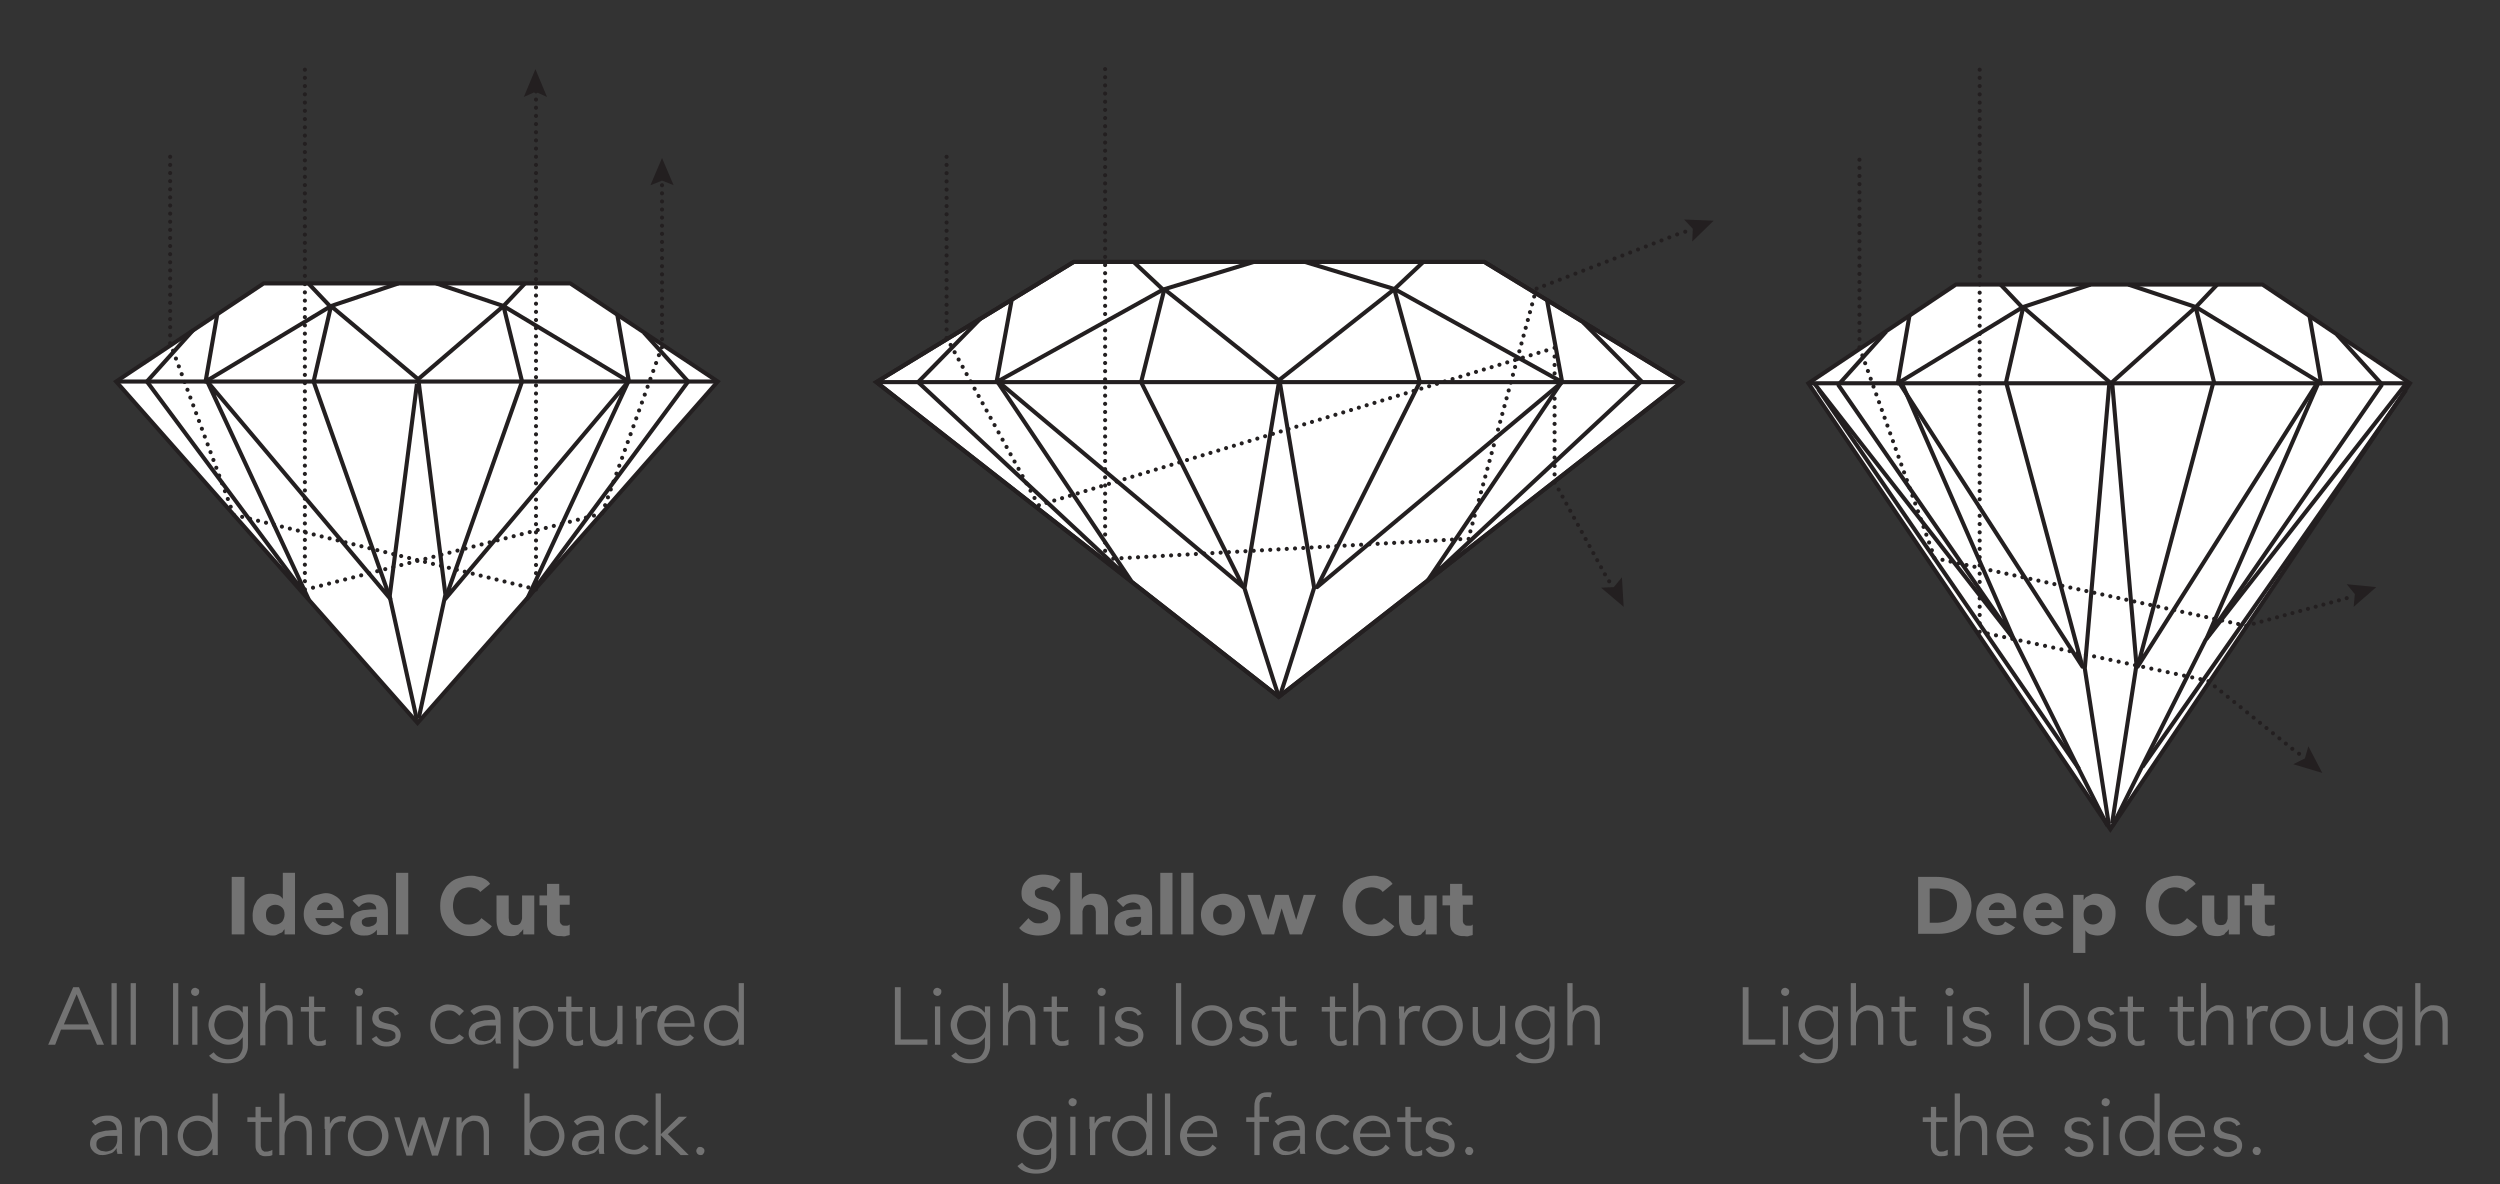 <svg xml:space="preserve" style="enable-background:new 0 0 430.5 203.9;" viewBox="0 0 430.5 203.9" y="0px" x="0px" xmlns:xlink="http://www.w3.org/1999/xlink" xmlns="http://www.w3.org/2000/svg" id="Layer_1" version="1.1">
<rect x="0" y="0" width="430.5" height="203.9" fill="#333333" stroke="none"/>
<style type="text/css">
	.st0{enable-background:new    ;}
	.st1{fill:#737373;}
	.st2{fill:#FFFFFF;}
	.st3{fill:none;stroke:#231F20;stroke-width:0.708;stroke-miterlimit:10;}
	.st4{fill:none;stroke:#231F20;stroke-width:0.708;stroke-linejoin:round;stroke-miterlimit:50;}
	.st5{fill:#231F20;}
	.st6{fill:none;stroke:#231F20;stroke-width:0.708;stroke-linecap:round;stroke-linejoin:round;stroke-dasharray:0,1.397;}
	.st7{fill:none;stroke:#231F20;stroke-width:0.708;stroke-linecap:round;stroke-linejoin:round;stroke-dasharray:0,1.432;}
	.st8{fill:none;stroke:#231F20;stroke-width:0.708;stroke-linecap:round;stroke-linejoin:round;stroke-dasharray:0,1.41;}
	.st9{fill:none;stroke:#231F20;stroke-width:0.708;stroke-linecap:round;stroke-linejoin:round;stroke-dasharray:0,1.406;}
	.st10{fill:none;stroke:#231F20;stroke-width:0.708;stroke-linecap:round;stroke-linejoin:round;}
	.st11{fill:none;stroke:#231F20;stroke-width:0.708;stroke-linecap:round;stroke-linejoin:round;stroke-dasharray:0,1.421;}
	.st12{fill:none;stroke:#231F20;stroke-width:0.708;stroke-linecap:round;stroke-linejoin:round;stroke-dasharray:0,1.427;}
	.st13{fill:none;stroke:#231F20;stroke-width:0.708;stroke-linecap:round;stroke-linejoin:round;stroke-dasharray:0,1.445;}
	.st14{fill:none;stroke:#231F20;stroke-width:0.708;stroke-linecap:round;stroke-linejoin:round;stroke-dasharray:0,1.395;}
	.st15{fill:none;stroke:#231F20;stroke-width:0.708;stroke-linecap:round;stroke-linejoin:round;stroke-dasharray:0,1.417;}
	.st16{fill:none;stroke:#231F20;stroke-width:0.708;stroke-linecap:round;stroke-linejoin:round;stroke-dasharray:0,1.431;}
	.st17{fill:none;stroke:#231F20;stroke-width:0.708;stroke-linecap:round;stroke-linejoin:round;stroke-dasharray:0,1.449;}
	.st18{fill:none;stroke:#231F20;stroke-width:0.708;stroke-linecap:round;stroke-linejoin:round;stroke-dasharray:0,1.386;}
	.st19{fill:none;stroke:#231F20;stroke-width:0.708;stroke-linecap:round;stroke-linejoin:round;stroke-dasharray:0,1.425;}
	.st20{fill:none;stroke:#231F20;stroke-width:0.708;stroke-linecap:round;stroke-linejoin:round;stroke-dasharray:0,1.444;}
	.st21{fill:none;stroke:#231F20;stroke-width:0.708;stroke-linejoin:round;stroke-miterlimit:10;}
	.st22{fill:none;stroke:#231F20;stroke-width:0.708;stroke-linecap:round;stroke-linejoin:round;stroke-dasharray:0,1.405;}
	.st23{fill:none;stroke:#231F20;stroke-width:0.708;stroke-linecap:round;stroke-linejoin:round;stroke-dasharray:0,1.408;}
	.st24{fill:none;stroke:#231F20;stroke-width:0.708;stroke-linecap:round;stroke-linejoin:round;stroke-dasharray:0,1.382;}
	.st25{fill:none;stroke:#231F20;stroke-width:0.708;stroke-linecap:round;stroke-linejoin:round;stroke-dasharray:0,1.423;}
	.st26{fill:none;stroke:#231F20;stroke-width:0.708;stroke-linecap:round;stroke-linejoin:round;stroke-dasharray:0,1.44;}
</style>
<g class="st0">
	<path d="M39.9,151h2.2v9.9h-2.2V151z" class="st1"></path>
	<path d="M50.9,160.9H49V160h0c-0.1,0.1-0.2,0.2-0.3,0.4s-0.3,0.2-0.5,0.3c-0.2,0.1-0.4,0.2-0.6,0.3
		c-0.2,0.1-0.4,0.1-0.7,0.1c-0.5,0-1-0.1-1.4-0.3s-0.8-0.4-1.1-0.7c-0.3-0.3-0.5-0.7-0.7-1.1c-0.2-0.4-0.2-0.9-0.2-1.4
		c0-0.5,0.1-0.9,0.2-1.4c0.1-0.4,0.4-0.8,0.6-1.2c0.3-0.3,0.6-0.6,1-0.8s0.8-0.3,1.3-0.3c0.4,0,0.8,0.1,1.2,0.2
		c0.4,0.1,0.7,0.4,0.9,0.7h0v-4.5h2.1V160.9z M49,157.5c0-0.5-0.1-0.9-0.4-1.2c-0.3-0.3-0.7-0.5-1.2-0.5c-0.5,0-0.9,0.2-1.2,0.5
		c-0.3,0.3-0.4,0.7-0.4,1.2c0,0.5,0.1,0.9,0.4,1.2c0.3,0.3,0.7,0.5,1.2,0.5c0.5,0,0.9-0.2,1.2-0.5C48.8,158.4,49,158,49,157.5z" class="st1"></path>
	<path d="M59,159.7c-0.3,0.4-0.8,0.8-1.3,1c-0.5,0.2-1,0.3-1.6,0.3c-0.5,0-1-0.1-1.5-0.3s-0.9-0.4-1.2-0.7
		s-0.6-0.7-0.8-1.1c-0.2-0.4-0.3-0.9-0.3-1.5c0-0.5,0.1-1,0.3-1.5c0.2-0.4,0.5-0.8,0.8-1.1s0.7-0.6,1.2-0.7s1-0.3,1.5-0.3
		c0.5,0,0.9,0.1,1.3,0.3c0.4,0.2,0.7,0.4,1,0.7c0.3,0.3,0.5,0.7,0.6,1.1s0.2,0.9,0.2,1.5v0.7h-4.9c0.1,0.4,0.3,0.7,0.5,1
		c0.3,0.2,0.6,0.4,1,0.4c0.3,0,0.6-0.1,0.9-0.2c0.2-0.2,0.4-0.4,0.6-0.6L59,159.7z M57.3,156.7c0-0.4-0.1-0.7-0.3-0.9
		c-0.2-0.3-0.6-0.4-0.9-0.4c-0.2,0-0.4,0-0.6,0.1c-0.2,0.1-0.3,0.2-0.5,0.3c-0.1,0.1-0.2,0.3-0.3,0.4c-0.1,0.2-0.1,0.3-0.1,0.5H57.3
		z" class="st1"></path>
	<path d="M64.9,160.1L64.9,160.1c-0.3,0.4-0.6,0.6-1,0.8c-0.4,0.2-0.8,0.2-1.2,0.2c-0.3,0-0.6,0-0.9-0.1
		s-0.6-0.2-0.8-0.4c-0.2-0.2-0.4-0.4-0.5-0.7c-0.1-0.3-0.2-0.6-0.2-0.9c0-0.4,0.1-0.7,0.2-1c0.1-0.3,0.3-0.5,0.6-0.7
		c0.2-0.2,0.5-0.3,0.8-0.4c0.3-0.1,0.6-0.2,1-0.2c0.3,0,0.7-0.1,1-0.1c0.3,0,0.7,0,0.9,0c0-0.4-0.1-0.7-0.4-0.9
		c-0.3-0.2-0.6-0.3-0.9-0.3c-0.3,0-0.7,0.1-0.9,0.2c-0.3,0.1-0.5,0.3-0.8,0.6l-1.1-1.1c0.4-0.4,0.8-0.6,1.4-0.8
		c0.5-0.2,1.1-0.3,1.6-0.3c0.6,0,1.1,0.1,1.5,0.2c0.4,0.2,0.7,0.4,1,0.7c0.2,0.3,0.4,0.7,0.5,1.1c0.1,0.4,0.1,0.9,0.1,1.5v3.5h-1.9
		V160.1z M64.4,157.9c-0.2,0-0.4,0-0.6,0c-0.2,0-0.5,0.1-0.7,0.1s-0.4,0.2-0.6,0.3c-0.2,0.1-0.2,0.3-0.2,0.5c0,0.3,0.1,0.4,0.3,0.6
		c0.2,0.1,0.4,0.2,0.7,0.2c0.2,0,0.4,0,0.6-0.1c0.2-0.1,0.4-0.1,0.5-0.2s0.3-0.2,0.4-0.4c0.1-0.2,0.1-0.3,0.1-0.6v-0.4H64.4z" class="st1"></path>
	<path d="M68.2,150.3h2.1v10.6h-2.1V150.3z" class="st1"></path>
	<path d="M82.7,153.6c-0.2-0.3-0.5-0.5-0.8-0.6c-0.3-0.1-0.7-0.2-1.1-0.2s-0.8,0.1-1.1,0.2c-0.4,0.2-0.7,0.4-0.9,0.7
		c-0.3,0.3-0.5,0.6-0.6,1c-0.1,0.4-0.2,0.8-0.2,1.3c0,0.5,0.1,0.9,0.2,1.3s0.3,0.7,0.6,1c0.3,0.3,0.5,0.5,0.9,0.7
		c0.3,0.2,0.7,0.2,1.1,0.2c0.4,0,0.8-0.1,1.2-0.3s0.6-0.4,0.9-0.8l1.8,1.4c-0.4,0.6-1,1-1.6,1.3s-1.3,0.4-2,0.4
		c-0.8,0-1.5-0.1-2.1-0.4c-0.7-0.2-1.2-0.6-1.7-1c-0.5-0.5-0.8-1-1.1-1.6c-0.3-0.6-0.4-1.4-0.4-2.2c0-0.8,0.1-1.5,0.4-2.2
		c0.3-0.6,0.6-1.2,1.1-1.6c0.5-0.5,1-0.8,1.7-1c0.7-0.2,1.4-0.4,2.1-0.4c0.3,0,0.6,0,0.9,0.1c0.3,0.1,0.6,0.1,0.9,0.2
		c0.3,0.1,0.6,0.3,0.8,0.4c0.3,0.2,0.5,0.4,0.7,0.7L82.7,153.6z" class="st1"></path>
	<path d="M92.1,160.9h-2V160h0c-0.1,0.1-0.2,0.3-0.3,0.4c-0.1,0.1-0.3,0.2-0.4,0.4s-0.4,0.2-0.6,0.3
		c-0.2,0.1-0.4,0.1-0.7,0.1c-0.5,0-1-0.1-1.3-0.2c-0.3-0.2-0.6-0.4-0.8-0.7c-0.2-0.3-0.3-0.6-0.4-1c-0.1-0.4-0.1-0.8-0.1-1.3v-3.8
		h2.1v3.3c0,0.2,0,0.4,0,0.6c0,0.2,0.1,0.4,0.1,0.6c0.1,0.2,0.2,0.3,0.3,0.4c0.1,0.1,0.4,0.2,0.6,0.2c0.3,0,0.5,0,0.7-0.1
		c0.2-0.1,0.3-0.2,0.4-0.4c0.1-0.2,0.1-0.3,0.2-0.6c0-0.2,0-0.4,0-0.6v-3.4h2.1V160.9z" class="st1"></path>
	<path d="M98.2,155.8h-1.8v2.3c0,0.2,0,0.4,0,0.5c0,0.2,0.1,0.3,0.1,0.4c0.1,0.1,0.2,0.2,0.3,0.3
		c0.1,0.1,0.3,0.1,0.5,0.1c0.1,0,0.3,0,0.4,0s0.3-0.1,0.4-0.2v1.8c-0.2,0.1-0.5,0.1-0.7,0.2s-0.5,0-0.7,0c-0.4,0-0.7,0-1-0.1
		c-0.3-0.1-0.6-0.2-0.8-0.4s-0.4-0.4-0.5-0.6c-0.1-0.3-0.2-0.6-0.2-1v-3.2h-1.3v-1.7h1.3v-2h2.1v2h1.8V155.8z" class="st1"></path>
</g>
<g class="st0">
	<path d="M9.5,179.9H8.3l4.3-9.9h1l4.3,9.9h-1.2l-1.1-2.6h-5.1L9.5,179.9z M11,176.4h4.3l-2.1-5.2L11,176.4z" class="st1"></path>
	<path d="M20.1,179.9h-0.9v-10.6h0.9V179.9z" class="st1"></path>
	<path d="M23.4,179.9h-0.9v-10.6h0.9V179.9z" class="st1"></path>
	<path d="M30.7,179.9h-0.9v-10.6h0.9V179.9z" class="st1"></path>
	<path d="M34.3,170.8c0,0.2-0.1,0.4-0.2,0.5s-0.3,0.2-0.5,0.2s-0.3-0.1-0.5-0.2c-0.1-0.1-0.2-0.3-0.2-0.5
		c0-0.2,0.1-0.4,0.2-0.5c0.1-0.1,0.3-0.2,0.5-0.2s0.3,0.1,0.5,0.2S34.3,170.6,34.3,170.8z M34,179.9h-0.9v-6.6H34V179.9z" class="st1"></path>
	<path d="M36.8,181.2c0.3,0.4,0.6,0.7,1.1,0.9c0.4,0.2,0.9,0.3,1.4,0.3c0.5,0,0.9-0.1,1.2-0.2c0.3-0.1,0.6-0.3,0.8-0.6
		s0.3-0.5,0.4-0.8c0.1-0.3,0.1-0.6,0.1-1v-1.2h0c-0.3,0.4-0.7,0.8-1.1,1c-0.4,0.2-0.9,0.3-1.4,0.3s-0.9-0.1-1.3-0.3
		c-0.4-0.2-0.8-0.4-1.1-0.7s-0.6-0.6-0.7-1.1c-0.2-0.4-0.3-0.9-0.3-1.3s0.1-0.9,0.3-1.3c0.2-0.4,0.4-0.8,0.7-1.1
		c0.3-0.3,0.6-0.5,1-0.7c0.4-0.2,0.9-0.3,1.3-0.3c0.2,0,0.4,0,0.6,0.1s0.4,0.1,0.7,0.2c0.2,0.1,0.4,0.2,0.7,0.4
		c0.2,0.2,0.4,0.4,0.6,0.6h0v-1.1h0.9v6.5c0,0.4,0,0.7-0.1,1.1s-0.3,0.8-0.5,1.1s-0.6,0.6-1.1,0.8c-0.5,0.2-1.1,0.3-1.8,0.3
		c-0.7,0-1.2-0.1-1.8-0.3c-0.5-0.2-1-0.5-1.4-1L36.8,181.2z M36.9,176.5c0,0.3,0.1,0.7,0.2,1c0.1,0.3,0.3,0.6,0.5,0.8
		c0.2,0.2,0.5,0.4,0.8,0.5c0.3,0.1,0.6,0.2,1,0.2c0.3,0,0.7-0.1,1-0.2c0.3-0.1,0.6-0.3,0.8-0.5c0.2-0.2,0.4-0.5,0.5-0.8
		c0.1-0.3,0.2-0.7,0.2-1c0-0.3-0.1-0.7-0.2-1c-0.1-0.3-0.3-0.6-0.5-0.8c-0.2-0.2-0.5-0.4-0.8-0.5c-0.3-0.1-0.7-0.2-1-0.2
		c-0.3,0-0.7,0.1-1,0.2c-0.3,0.1-0.6,0.3-0.8,0.5c-0.2,0.2-0.4,0.5-0.5,0.8C37,175.9,36.9,176.2,36.9,176.5z" class="st1"></path>
	<path d="M44.8,169.3h0.9v5.1h0c0.1-0.2,0.2-0.3,0.4-0.5s0.3-0.3,0.5-0.4c0.2-0.1,0.4-0.2,0.6-0.3s0.4-0.1,0.7-0.1
		c0.8,0,1.5,0.2,1.9,0.7s0.6,1.1,0.6,1.9v4.2h-0.9v-3.6c0-0.7-0.1-1.3-0.4-1.7s-0.7-0.6-1.4-0.6c0,0-0.2,0-0.4,0.1
		c-0.2,0-0.4,0.1-0.7,0.3c-0.2,0.2-0.5,0.4-0.6,0.8s-0.3,0.8-0.3,1.4v3.4h-0.9V169.3z" class="st1"></path>
	<path d="M56,174.2h-1.9v3.9c0,0.2,0,0.4,0.1,0.6c0,0.2,0.1,0.3,0.2,0.4c0.1,0.1,0.2,0.1,0.3,0.2c0.1,0,0.2,0,0.4,0
		c0.2,0,0.3,0,0.5-0.1c0.2,0,0.3-0.1,0.5-0.2l0,0.9c-0.3,0.2-0.8,0.2-1.2,0.2c-0.2,0-0.4,0-0.6-0.1s-0.4-0.1-0.5-0.3
		s-0.3-0.3-0.4-0.5c-0.1-0.2-0.2-0.5-0.2-0.9v-4.1h-1.4v-0.8h1.4v-1.8h0.9v1.8H56V174.2z" class="st1"></path>
	<path d="M62.5,170.8c0,0.2-0.1,0.4-0.2,0.5s-0.3,0.2-0.5,0.2s-0.3-0.1-0.5-0.2c-0.1-0.1-0.2-0.3-0.2-0.5
		c0-0.2,0.1-0.4,0.2-0.5c0.1-0.1,0.3-0.2,0.5-0.2s0.3,0.1,0.5,0.2S62.5,170.6,62.5,170.8z M62.3,179.9h-0.9v-6.6h0.9V179.9z" class="st1"></path>
	<path d="M68,174.9c-0.1-0.3-0.3-0.5-0.6-0.6c-0.2-0.2-0.5-0.2-0.9-0.2c-0.2,0-0.3,0-0.5,0.1c-0.2,0-0.3,0.1-0.4,0.2
		c-0.1,0.1-0.2,0.2-0.3,0.3c-0.1,0.1-0.1,0.3-0.1,0.4c0,0.3,0.1,0.5,0.3,0.7c0.2,0.1,0.5,0.3,1,0.4l0.9,0.2c0.5,0.1,0.8,0.3,1.1,0.6
		c0.3,0.3,0.5,0.7,0.5,1.2c0,0.4-0.1,0.7-0.2,0.9c-0.1,0.3-0.3,0.5-0.6,0.6c-0.2,0.2-0.5,0.3-0.8,0.4c-0.3,0.1-0.6,0.1-0.9,0.1
		c-0.5,0-1-0.1-1.4-0.3c-0.4-0.2-0.8-0.5-1.1-1l0.8-0.5c0.2,0.3,0.4,0.5,0.7,0.7c0.3,0.2,0.6,0.3,1,0.3c0.2,0,0.4,0,0.6-0.1
		c0.2,0,0.4-0.1,0.5-0.2c0.1-0.1,0.3-0.2,0.4-0.3c0.1-0.1,0.1-0.3,0.1-0.5c0-0.3-0.1-0.6-0.4-0.7c-0.2-0.1-0.5-0.3-0.9-0.3l-0.9-0.2
		c-0.1,0-0.3-0.1-0.5-0.1s-0.4-0.2-0.6-0.3c-0.2-0.1-0.3-0.3-0.5-0.5c-0.1-0.2-0.2-0.5-0.2-0.8c0-0.3,0.1-0.6,0.2-0.9
		s0.3-0.5,0.5-0.6c0.2-0.2,0.5-0.3,0.8-0.4c0.3-0.1,0.6-0.1,0.9-0.1c0.5,0,0.9,0.1,1.3,0.3c0.4,0.2,0.7,0.5,0.9,0.9L68,174.9z" class="st1"></path>
	<path d="M79.1,174.9c-0.2-0.2-0.4-0.4-0.7-0.6c-0.3-0.2-0.6-0.3-1-0.3c-0.4,0-0.7,0.1-1,0.2c-0.3,0.1-0.6,0.3-0.8,0.5
		c-0.2,0.2-0.4,0.5-0.5,0.8c-0.1,0.3-0.2,0.7-0.2,1c0,0.4,0.1,0.7,0.2,1c0.1,0.3,0.3,0.6,0.5,0.8c0.2,0.2,0.5,0.4,0.8,0.5
		c0.3,0.1,0.6,0.2,1,0.2c0.4,0,0.7-0.1,1-0.3c0.3-0.2,0.5-0.4,0.7-0.6l0.8,0.6c-0.3,0.4-0.7,0.7-1.1,0.8c-0.4,0.2-0.8,0.3-1.3,0.3
		c-0.5,0-1-0.1-1.4-0.2c-0.4-0.2-0.8-0.4-1.1-0.7c-0.3-0.3-0.5-0.7-0.7-1.1c-0.2-0.4-0.2-0.9-0.2-1.4c0-0.5,0.1-1,0.2-1.4
		c0.2-0.4,0.4-0.8,0.7-1.1s0.7-0.5,1.1-0.7c0.4-0.2,0.9-0.3,1.4-0.2c0.4,0,0.9,0.1,1.3,0.3c0.4,0.2,0.8,0.5,1.1,0.8L79.1,174.9z" class="st1"></path>
	<path d="M85.3,175.9v-0.2c0-1.1-0.6-1.7-1.7-1.7c-0.8,0-1.4,0.3-2,0.8l-0.6-0.7c0.6-0.6,1.5-1,2.8-1
		c0.3,0,0.6,0,0.9,0.1c0.3,0.1,0.5,0.2,0.8,0.4c0.2,0.2,0.4,0.4,0.5,0.7c0.1,0.3,0.2,0.6,0.2,1v2.9c0,0.3,0,0.5,0,0.8s0,0.5,0.1,0.7
		h-0.9c0-0.2,0-0.3-0.1-0.5c0-0.2,0-0.4,0-0.5h0c-0.3,0.4-0.6,0.8-1,0.9s-0.8,0.3-1.4,0.3c-0.3,0-0.6,0-0.8-0.1s-0.5-0.2-0.7-0.4
		c-0.2-0.2-0.4-0.4-0.5-0.6s-0.2-0.5-0.2-0.8c0-0.5,0.1-0.9,0.4-1.3s0.6-0.5,1-0.7c0.4-0.1,0.9-0.2,1.3-0.3c0.5,0,0.9-0.1,1.3-0.1
		H85.3z M84.8,176.6c-0.2,0-0.5,0-0.9,0s-0.7,0.1-1,0.2c-0.3,0.1-0.6,0.2-0.8,0.4c-0.2,0.2-0.3,0.4-0.3,0.8c0,0.2,0,0.4,0.1,0.6
		c0.1,0.2,0.2,0.3,0.4,0.4c0.1,0.1,0.3,0.2,0.5,0.2s0.4,0.1,0.6,0.1c0.3,0,0.6-0.1,0.9-0.2c0.2-0.1,0.5-0.3,0.6-0.5
		c0.2-0.2,0.3-0.4,0.4-0.7s0.1-0.5,0.1-0.8v-0.5H84.8z" class="st1"></path>
	<path d="M88.4,173.4h0.9v1.1h0c0.1-0.2,0.3-0.4,0.5-0.6c0.2-0.2,0.4-0.3,0.6-0.4c0.2-0.1,0.5-0.2,0.7-0.2
		c0.2,0,0.5-0.1,0.7-0.1c0.5,0,1,0.1,1.4,0.3c0.4,0.2,0.8,0.4,1.1,0.7c0.3,0.3,0.5,0.7,0.7,1.1c0.2,0.4,0.3,0.9,0.3,1.4
		c0,0.5-0.1,1-0.3,1.4s-0.4,0.8-0.7,1.1c-0.3,0.3-0.7,0.5-1.1,0.7c-0.4,0.2-0.9,0.3-1.4,0.3c-0.2,0-0.4,0-0.7-0.1
		c-0.2,0-0.5-0.1-0.7-0.2c-0.2-0.1-0.4-0.2-0.6-0.4c-0.2-0.2-0.4-0.4-0.5-0.6h0v5.1h-0.9V173.4z M94.4,176.6c0-0.4-0.1-0.7-0.2-1
		s-0.3-0.6-0.5-0.8s-0.5-0.4-0.8-0.6c-0.3-0.1-0.6-0.2-1-0.2s-0.7,0.1-1,0.2c-0.3,0.1-0.6,0.3-0.8,0.6s-0.4,0.5-0.5,0.8
		s-0.2,0.7-0.2,1c0,0.4,0.1,0.7,0.2,1s0.3,0.6,0.5,0.8s0.5,0.4,0.8,0.6c0.3,0.1,0.7,0.2,1,0.2s0.7-0.1,1-0.2
		c0.3-0.1,0.6-0.3,0.8-0.6s0.4-0.5,0.5-0.8S94.4,177,94.4,176.6z" class="st1"></path>
	<path d="M100.3,174.2h-1.9v3.9c0,0.2,0,0.4,0.1,0.6c0,0.2,0.1,0.3,0.2,0.4c0.1,0.1,0.2,0.1,0.3,0.2c0.1,0,0.2,0,0.4,0
		c0.2,0,0.3,0,0.5-0.1c0.2,0,0.3-0.1,0.5-0.2l0,0.9c-0.3,0.2-0.8,0.2-1.2,0.2c-0.2,0-0.4,0-0.6-0.1s-0.4-0.1-0.5-0.3
		s-0.3-0.3-0.4-0.5c-0.1-0.2-0.2-0.5-0.2-0.9v-4.1h-1.4v-0.8h1.4v-1.8h0.9v1.8h1.9V174.2z" class="st1"></path>
	<path d="M106.3,179.9c0-0.2,0-0.4,0-0.5c0-0.2,0-0.3,0-0.5h0c-0.1,0.2-0.2,0.3-0.4,0.5s-0.3,0.3-0.5,0.4
		c-0.2,0.1-0.4,0.2-0.6,0.3s-0.4,0.1-0.7,0.1c-0.8,0-1.5-0.2-1.9-0.7s-0.6-1.1-0.6-1.9v-4.2h0.9v3.6c0,0.4,0,0.7,0.1,1
		c0.1,0.3,0.2,0.5,0.3,0.7c0.1,0.2,0.3,0.3,0.5,0.4c0.2,0.1,0.5,0.1,0.9,0.1c0,0,0.2,0,0.4-0.1c0.2,0,0.4-0.1,0.7-0.3
		c0.2-0.2,0.5-0.4,0.6-0.8c0.2-0.3,0.3-0.8,0.3-1.4v-3.4h0.9v5.1c0,0.2,0,0.4,0,0.7c0,0.3,0,0.5,0,0.8H106.3z" class="st1"></path>
	<path d="M109.5,175.4c0-0.3,0-0.6,0-0.9s0-0.7,0-1.2h0.9v1.2h0c0.1-0.2,0.2-0.3,0.3-0.5c0.1-0.2,0.3-0.3,0.4-0.4
		s0.4-0.2,0.6-0.3c0.2-0.1,0.5-0.1,0.8-0.1c0.3,0,0.5,0,0.7,0.1l-0.2,0.9c-0.1,0-0.3-0.1-0.5-0.1c-0.4,0-0.7,0.1-0.9,0.2
		c-0.3,0.1-0.5,0.3-0.6,0.5s-0.3,0.4-0.4,0.7c-0.1,0.2-0.1,0.5-0.1,0.7v3.7h-0.9V175.4z" class="st1"></path>
	<path d="M114.4,176.9c0,0.3,0.1,0.6,0.2,0.9c0.1,0.3,0.3,0.5,0.5,0.7c0.2,0.2,0.5,0.4,0.7,0.5c0.3,0.1,0.6,0.2,0.9,0.2
		c0.5,0,0.9-0.1,1.3-0.3s0.6-0.5,0.8-0.8l0.7,0.6c-0.4,0.5-0.8,0.8-1.3,1.1c-0.5,0.2-1,0.3-1.5,0.3c-0.5,0-0.9-0.1-1.4-0.3
		c-0.4-0.2-0.8-0.4-1.1-0.7c-0.3-0.3-0.5-0.7-0.7-1.1c-0.2-0.4-0.3-0.9-0.3-1.4c0-0.5,0.1-1,0.3-1.4c0.2-0.4,0.4-0.8,0.7-1.1
		c0.3-0.3,0.6-0.5,1-0.7s0.8-0.3,1.3-0.3c0.5,0,0.9,0.1,1.3,0.3c0.4,0.2,0.7,0.4,1,0.7s0.5,0.6,0.6,1c0.1,0.4,0.2,0.8,0.2,1.3v0.4
		H114.4z M118.9,176.1c0-0.6-0.2-1.1-0.6-1.5c-0.4-0.4-0.9-0.6-1.6-0.6c-0.3,0-0.6,0.1-0.9,0.2c-0.3,0.1-0.5,0.3-0.7,0.5
		c-0.2,0.2-0.4,0.4-0.5,0.7c-0.1,0.3-0.2,0.5-0.2,0.8H118.9z" class="st1"></path>
	<path d="M128.1,179.9h-0.9v-1.1h0c-0.1,0.2-0.3,0.4-0.5,0.6c-0.2,0.2-0.4,0.3-0.6,0.4s-0.5,0.2-0.7,0.2
		c-0.2,0-0.5,0.1-0.7,0.1c-0.5,0-1-0.1-1.4-0.3c-0.4-0.2-0.8-0.4-1.1-0.7c-0.3-0.3-0.5-0.7-0.7-1.1s-0.3-0.9-0.3-1.4
		c0-0.5,0.1-1,0.3-1.4c0.2-0.4,0.4-0.8,0.7-1.1c0.3-0.3,0.7-0.5,1.1-0.7c0.4-0.2,0.9-0.3,1.4-0.3c0.2,0,0.4,0,0.7,0.1
		c0.2,0,0.5,0.1,0.7,0.2s0.4,0.2,0.6,0.4c0.2,0.2,0.4,0.4,0.5,0.6h0v-5.1h0.9V179.9z M122.1,176.6c0,0.4,0.1,0.7,0.2,1
		c0.1,0.3,0.3,0.6,0.5,0.8c0.2,0.2,0.5,0.4,0.8,0.6c0.3,0.1,0.6,0.2,1,0.2c0.4,0,0.7-0.1,1-0.2c0.3-0.1,0.6-0.3,0.8-0.6
		s0.4-0.5,0.5-0.8c0.1-0.3,0.2-0.7,0.2-1c0-0.4-0.1-0.7-0.2-1c-0.1-0.3-0.3-0.6-0.5-0.8s-0.5-0.4-0.8-0.6c-0.3-0.1-0.7-0.2-1-0.2
		c-0.4,0-0.7,0.1-1,0.2c-0.3,0.1-0.6,0.3-0.8,0.6c-0.2,0.2-0.4,0.5-0.5,0.8C122.2,175.9,122.1,176.3,122.1,176.6z" class="st1"></path>
</g>
<g class="st0">
	<path d="M20.1,194.9v-0.2c0-1.1-0.6-1.7-1.7-1.7c-0.8,0-1.4,0.3-2,0.8l-0.6-0.7c0.6-0.6,1.5-1,2.8-1
		c0.3,0,0.6,0,0.9,0.1c0.3,0.1,0.5,0.2,0.8,0.4c0.2,0.2,0.4,0.4,0.5,0.7c0.1,0.3,0.2,0.6,0.2,1v2.9c0,0.3,0,0.5,0,0.8s0,0.5,0.1,0.7
		h-0.9c0-0.2,0-0.3-0.1-0.5c0-0.2,0-0.4,0-0.5h0c-0.3,0.4-0.6,0.8-1,0.9s-0.8,0.3-1.4,0.3c-0.3,0-0.6,0-0.8-0.1s-0.5-0.2-0.7-0.4
		c-0.2-0.2-0.4-0.4-0.5-0.6s-0.2-0.5-0.2-0.8c0-0.5,0.1-0.9,0.4-1.3s0.6-0.5,1-0.7c0.4-0.1,0.9-0.2,1.3-0.3c0.5,0,0.9-0.1,1.3-0.1
		H20.1z M19.6,195.6c-0.2,0-0.5,0-0.9,0s-0.7,0.1-1,0.2c-0.3,0.1-0.6,0.2-0.8,0.4c-0.2,0.2-0.3,0.4-0.3,0.8c0,0.2,0,0.4,0.1,0.6
		c0.1,0.2,0.2,0.3,0.4,0.4c0.1,0.1,0.3,0.2,0.5,0.2s0.4,0.1,0.6,0.1c0.3,0,0.6-0.1,0.9-0.2c0.2-0.1,0.5-0.3,0.6-0.5
		c0.2-0.2,0.3-0.4,0.4-0.7s0.1-0.5,0.1-0.8v-0.5H19.6z" class="st1"></path>
	<path d="M24.1,192.4c0,0.2,0,0.4,0,0.5c0,0.2,0,0.3,0,0.5h0c0.1-0.2,0.2-0.3,0.4-0.5s0.3-0.3,0.5-0.4
		c0.2-0.1,0.4-0.2,0.6-0.3s0.4-0.1,0.7-0.1c0.8,0,1.5,0.2,1.9,0.7s0.6,1.1,0.6,1.9v4.2h-0.9v-3.6c0-0.7-0.1-1.3-0.4-1.7
		s-0.7-0.6-1.4-0.6c0,0-0.2,0-0.4,0.1c-0.2,0-0.4,0.1-0.7,0.3c-0.2,0.2-0.5,0.4-0.6,0.8s-0.3,0.8-0.3,1.4v3.4h-0.9v-5.1
		c0-0.2,0-0.4,0-0.7c0-0.3,0-0.5,0-0.8H24.1z" class="st1"></path>
	<path d="M37.5,198.9h-0.9v-1.1h0c-0.1,0.2-0.3,0.4-0.5,0.6c-0.2,0.2-0.4,0.3-0.6,0.4s-0.5,0.2-0.7,0.2
		c-0.2,0-0.5,0.1-0.7,0.1c-0.5,0-1-0.1-1.4-0.3c-0.4-0.2-0.8-0.4-1.1-0.7c-0.3-0.3-0.5-0.7-0.7-1.1s-0.3-0.9-0.3-1.4
		c0-0.5,0.1-1,0.3-1.4c0.2-0.4,0.4-0.8,0.7-1.1c0.3-0.3,0.7-0.5,1.1-0.7c0.4-0.2,0.9-0.3,1.4-0.3c0.2,0,0.4,0,0.7,0.1
		c0.2,0,0.5,0.1,0.7,0.2s0.4,0.2,0.6,0.4c0.2,0.2,0.4,0.4,0.5,0.6h0v-5.1h0.9V198.9z M31.5,195.6c0,0.4,0.1,0.7,0.2,1
		c0.1,0.3,0.3,0.6,0.5,0.8c0.2,0.2,0.5,0.4,0.8,0.6c0.3,0.1,0.6,0.2,1,0.2c0.4,0,0.7-0.1,1-0.2c0.3-0.1,0.6-0.3,0.8-0.6
		s0.4-0.5,0.5-0.8c0.1-0.3,0.2-0.7,0.2-1c0-0.4-0.1-0.7-0.2-1c-0.1-0.3-0.3-0.6-0.5-0.8s-0.5-0.4-0.8-0.6c-0.3-0.1-0.7-0.2-1-0.2
		c-0.4,0-0.7,0.1-1,0.2c-0.3,0.1-0.6,0.3-0.8,0.6c-0.2,0.2-0.4,0.5-0.5,0.8C31.6,194.9,31.5,195.3,31.5,195.6z" class="st1"></path>
	<path d="M46.8,193.2h-1.9v3.9c0,0.2,0,0.4,0.1,0.6c0,0.2,0.1,0.3,0.2,0.4c0.1,0.1,0.2,0.1,0.3,0.2c0.1,0,0.2,0,0.4,0
		c0.2,0,0.3,0,0.5-0.1c0.2,0,0.3-0.1,0.5-0.2l0,0.9c-0.3,0.2-0.8,0.2-1.2,0.2c-0.2,0-0.4,0-0.6-0.1s-0.4-0.1-0.5-0.3
		s-0.3-0.3-0.4-0.5c-0.1-0.2-0.2-0.5-0.2-0.9v-4.1h-1.4v-0.8H44v-1.8h0.9v1.8h1.9V193.2z" class="st1"></path>
	<path d="M48.1,188.3H49v5.1h0c0.1-0.2,0.2-0.3,0.4-0.5s0.3-0.3,0.5-0.4c0.2-0.1,0.4-0.2,0.6-0.3s0.4-0.1,0.7-0.1
		c0.8,0,1.5,0.2,1.9,0.7s0.6,1.1,0.6,1.9v4.2h-0.9v-3.6c0-0.7-0.1-1.3-0.4-1.7S51.6,193,51,193c0,0-0.2,0-0.4,0.1
		c-0.2,0-0.4,0.1-0.7,0.3c-0.2,0.2-0.5,0.4-0.6,0.8S49,195,49,195.5v3.4h-0.9V188.3z" class="st1"></path>
	<path d="M55.9,194.4c0-0.3,0-0.6,0-0.9s0-0.7,0-1.2h0.9v1.2h0c0.1-0.2,0.2-0.3,0.3-0.5c0.1-0.2,0.3-0.3,0.4-0.4
		s0.4-0.2,0.6-0.3c0.2-0.1,0.5-0.1,0.8-0.1c0.3,0,0.5,0,0.7,0.1l-0.2,0.9c-0.1,0-0.3-0.1-0.5-0.1c-0.4,0-0.7,0.1-0.9,0.2
		c-0.3,0.1-0.5,0.3-0.6,0.5s-0.3,0.4-0.4,0.7c-0.1,0.2-0.1,0.5-0.1,0.7v3.7h-0.9V194.4z" class="st1"></path>
	<path d="M66.9,195.6c0,0.5-0.1,1-0.3,1.4c-0.2,0.4-0.4,0.8-0.7,1.1c-0.3,0.3-0.7,0.5-1.1,0.7s-0.9,0.3-1.4,0.3
		c-0.5,0-1-0.1-1.4-0.3s-0.8-0.4-1.1-0.7c-0.3-0.3-0.5-0.7-0.7-1.1c-0.2-0.4-0.3-0.9-0.3-1.4c0-0.5,0.1-1,0.3-1.4
		c0.2-0.4,0.4-0.8,0.7-1.1c0.3-0.3,0.7-0.5,1.1-0.7s0.9-0.3,1.4-0.3c0.5,0,1,0.1,1.4,0.3s0.8,0.4,1.1,0.7c0.3,0.3,0.5,0.7,0.7,1.1
		C66.8,194.7,66.9,195.1,66.9,195.6z M65.8,195.6c0-0.4-0.1-0.7-0.2-1s-0.3-0.6-0.5-0.8c-0.2-0.2-0.5-0.4-0.8-0.6
		c-0.3-0.1-0.6-0.2-1-0.2c-0.4,0-0.7,0.1-1,0.2c-0.3,0.1-0.6,0.3-0.8,0.6c-0.2,0.2-0.4,0.5-0.5,0.8s-0.2,0.7-0.2,1
		c0,0.4,0.1,0.7,0.2,1s0.3,0.6,0.5,0.8c0.2,0.2,0.5,0.4,0.8,0.6c0.3,0.1,0.6,0.2,1,0.2c0.4,0,0.7-0.1,1-0.2c0.3-0.1,0.6-0.3,0.8-0.6
		c0.2-0.2,0.4-0.5,0.5-0.8S65.8,196,65.8,195.6z" class="st1"></path>
	<path d="M68.8,192.4l1.5,5.3h0l1.8-5.3h1l1.8,5.3h0l1.5-5.3h1.1l-2.1,6.6h-1l-1.7-5.4h0l-1.7,5.4h-1l-2.1-6.6H68.8z" class="st1"></path>
	<path d="M79.5,192.4c0,0.2,0,0.4,0,0.5c0,0.2,0,0.3,0,0.5h0c0.1-0.2,0.2-0.3,0.4-0.5s0.3-0.3,0.5-0.4
		c0.2-0.1,0.4-0.2,0.6-0.3s0.4-0.1,0.7-0.1c0.8,0,1.5,0.2,1.9,0.7s0.6,1.1,0.6,1.9v4.2h-0.9v-3.6c0-0.7-0.1-1.3-0.4-1.7
		s-0.7-0.6-1.4-0.6c0,0-0.2,0-0.4,0.1c-0.2,0-0.4,0.1-0.7,0.3c-0.2,0.2-0.5,0.4-0.6,0.8s-0.3,0.8-0.3,1.4v3.4h-0.9v-5.1
		c0-0.2,0-0.4,0-0.7c0-0.3,0-0.5,0-0.8H79.5z" class="st1"></path>
	<path d="M90.3,188.3h0.9v5.1h0c0.1-0.2,0.3-0.4,0.5-0.6c0.2-0.2,0.4-0.3,0.6-0.4c0.2-0.1,0.5-0.2,0.7-0.2
		c0.2,0,0.5-0.1,0.7-0.1c0.5,0,1,0.1,1.4,0.3c0.4,0.2,0.8,0.4,1.1,0.7c0.3,0.3,0.5,0.7,0.7,1.1c0.2,0.4,0.3,0.9,0.3,1.4
		c0,0.5-0.1,1-0.3,1.4s-0.4,0.8-0.7,1.1c-0.3,0.3-0.7,0.5-1.1,0.7c-0.4,0.2-0.9,0.3-1.4,0.3c-0.2,0-0.4,0-0.7-0.1
		c-0.2,0-0.5-0.1-0.7-0.2c-0.2-0.1-0.4-0.2-0.6-0.4c-0.2-0.2-0.4-0.4-0.5-0.6h0v1.1h-0.9V188.3z M96.3,195.6c0-0.4-0.1-0.7-0.2-1
		s-0.3-0.6-0.5-0.8s-0.5-0.4-0.8-0.6c-0.3-0.1-0.6-0.2-1-0.2s-0.7,0.1-1,0.2c-0.3,0.1-0.6,0.3-0.8,0.6s-0.4,0.5-0.5,0.8
		s-0.2,0.7-0.2,1c0,0.4,0.1,0.7,0.2,1s0.3,0.6,0.5,0.8s0.5,0.4,0.8,0.6c0.3,0.1,0.7,0.2,1,0.2s0.7-0.1,1-0.2
		c0.3-0.1,0.6-0.3,0.8-0.6s0.4-0.5,0.5-0.8S96.3,196,96.3,195.6z" class="st1"></path>
	<path d="M103.1,194.9v-0.2c0-1.1-0.6-1.7-1.7-1.7c-0.8,0-1.4,0.3-2,0.8l-0.6-0.7c0.6-0.6,1.5-1,2.8-1
		c0.3,0,0.6,0,0.9,0.1c0.3,0.1,0.5,0.2,0.8,0.4c0.2,0.2,0.4,0.4,0.5,0.7c0.1,0.3,0.2,0.6,0.2,1v2.9c0,0.3,0,0.5,0,0.8s0,0.5,0.1,0.7
		h-0.9c0-0.2,0-0.3-0.1-0.5c0-0.2,0-0.4,0-0.5h0c-0.3,0.4-0.6,0.8-1,0.9s-0.8,0.3-1.4,0.3c-0.3,0-0.6,0-0.8-0.1s-0.5-0.2-0.7-0.4
		c-0.2-0.2-0.4-0.4-0.5-0.6s-0.2-0.5-0.2-0.8c0-0.5,0.1-0.9,0.4-1.3s0.6-0.5,1-0.7c0.4-0.1,0.9-0.2,1.3-0.3c0.5,0,0.9-0.1,1.3-0.1
		H103.1z M102.6,195.6c-0.2,0-0.5,0-0.9,0s-0.7,0.1-1,0.2c-0.3,0.1-0.6,0.2-0.8,0.4c-0.2,0.2-0.3,0.4-0.3,0.8c0,0.2,0,0.4,0.1,0.6
		c0.1,0.2,0.2,0.3,0.4,0.4c0.1,0.1,0.3,0.2,0.5,0.2s0.4,0.1,0.6,0.1c0.3,0,0.6-0.1,0.9-0.2c0.2-0.1,0.5-0.3,0.6-0.5
		c0.2-0.2,0.3-0.4,0.4-0.7s0.1-0.5,0.1-0.8v-0.5H102.6z" class="st1"></path>
	<path d="M110.9,193.9c-0.2-0.2-0.4-0.4-0.7-0.6c-0.3-0.2-0.6-0.3-1-0.3c-0.4,0-0.7,0.1-1,0.2c-0.3,0.1-0.6,0.3-0.8,0.5
		c-0.2,0.2-0.4,0.5-0.5,0.8c-0.1,0.3-0.2,0.7-0.2,1c0,0.4,0.1,0.7,0.2,1c0.1,0.3,0.3,0.6,0.5,0.8c0.2,0.2,0.5,0.4,0.8,0.5
		c0.3,0.1,0.6,0.2,1,0.2c0.4,0,0.7-0.1,1-0.3c0.3-0.2,0.5-0.4,0.7-0.6l0.8,0.6c-0.3,0.4-0.7,0.7-1.1,0.8c-0.4,0.2-0.8,0.3-1.3,0.3
		c-0.5,0-1-0.1-1.4-0.2c-0.4-0.2-0.8-0.4-1.1-0.7c-0.3-0.3-0.5-0.7-0.7-1.1c-0.2-0.4-0.2-0.9-0.2-1.4c0-0.5,0.1-1,0.2-1.4
		c0.2-0.4,0.4-0.8,0.7-1.1s0.7-0.5,1.1-0.7c0.4-0.2,0.9-0.3,1.4-0.2c0.4,0,0.9,0.1,1.3,0.3c0.4,0.2,0.8,0.5,1.1,0.8L110.9,193.9z" class="st1"></path>
	<path d="M113.8,195.3l3.1-3h1.4l-3.3,3l3.6,3.6h-1.4l-3.4-3.4v3.4h-0.9v-10.6h0.9V195.3z" class="st1"></path>
	<path d="M121.3,198.2c0,0.2-0.1,0.4-0.2,0.5c-0.1,0.2-0.3,0.2-0.5,0.2c-0.2,0-0.4-0.1-0.5-0.2
		c-0.1-0.2-0.2-0.3-0.2-0.5s0.1-0.4,0.2-0.5c0.1-0.2,0.3-0.2,0.5-0.2c0.2,0,0.4,0.1,0.5,0.2C121.3,197.9,121.3,198,121.3,198.2z" class="st1"></path>
</g>
<g class="st0">
	<path d="M181.3,153.4c-0.2-0.2-0.4-0.4-0.7-0.5c-0.3-0.1-0.6-0.2-0.9-0.2c-0.2,0-0.3,0-0.5,0.1s-0.3,0.1-0.5,0.2
		s-0.3,0.2-0.4,0.3s-0.1,0.3-0.1,0.5c0,0.3,0.1,0.5,0.3,0.7c0.2,0.2,0.5,0.3,0.8,0.4c0.3,0.1,0.7,0.2,1.1,0.3
		c0.4,0.1,0.8,0.3,1.1,0.5s0.6,0.5,0.8,0.8c0.2,0.3,0.3,0.8,0.3,1.4c0,0.6-0.1,1-0.3,1.4c-0.2,0.4-0.5,0.8-0.8,1
		c-0.3,0.3-0.8,0.5-1.2,0.6c-0.5,0.1-0.9,0.2-1.5,0.2c-0.6,0-1.2-0.1-1.8-0.3c-0.6-0.2-1.1-0.5-1.5-1l1.6-1.7
		c0.2,0.3,0.5,0.5,0.8,0.7s0.7,0.2,1.1,0.2c0.2,0,0.4,0,0.5-0.1c0.2,0,0.3-0.1,0.5-0.2s0.3-0.2,0.4-0.3c0.1-0.1,0.1-0.3,0.1-0.5
		c0-0.3-0.1-0.5-0.3-0.7c-0.2-0.2-0.5-0.3-0.9-0.4c-0.3-0.1-0.7-0.2-1.1-0.4c-0.4-0.1-0.8-0.3-1.1-0.5s-0.6-0.5-0.9-0.8
		c-0.2-0.3-0.3-0.8-0.3-1.3c0-0.5,0.1-1,0.3-1.4s0.5-0.7,0.8-1c0.3-0.3,0.8-0.5,1.2-0.6c0.5-0.1,0.9-0.2,1.4-0.2
		c0.6,0,1.1,0.1,1.6,0.2c0.5,0.2,1,0.4,1.4,0.8L181.3,153.4z" class="st1"></path>
	<path d="M186.3,150.3v4.7h0c0-0.1,0.1-0.3,0.2-0.4c0.1-0.1,0.2-0.2,0.4-0.3c0.2-0.1,0.3-0.2,0.6-0.3
		c0.2-0.1,0.4-0.1,0.7-0.1c0.5,0,1,0.1,1.3,0.2c0.3,0.2,0.6,0.4,0.8,0.7c0.2,0.3,0.3,0.6,0.4,1c0.1,0.4,0.1,0.8,0.1,1.3v3.8h-2.1
		v-3.3c0-0.2,0-0.4,0-0.6c0-0.2-0.1-0.4-0.1-0.6c-0.1-0.2-0.2-0.3-0.3-0.4c-0.1-0.1-0.4-0.2-0.6-0.2c-0.3,0-0.5,0-0.7,0.1
		c-0.2,0.1-0.3,0.2-0.4,0.4c-0.1,0.2-0.1,0.3-0.2,0.6c0,0.2,0,0.4,0,0.6v3.4h-2.1v-10.6H186.3z" class="st1"></path>
	<path d="M196.5,160.1L196.5,160.1c-0.3,0.4-0.6,0.6-1,0.8c-0.4,0.2-0.8,0.2-1.2,0.2c-0.3,0-0.6,0-0.9-0.1
		s-0.6-0.2-0.8-0.4c-0.2-0.2-0.4-0.4-0.5-0.7c-0.1-0.3-0.2-0.6-0.2-0.9c0-0.4,0.1-0.7,0.2-1c0.1-0.3,0.3-0.5,0.6-0.7
		c0.2-0.2,0.5-0.3,0.8-0.4c0.3-0.1,0.6-0.2,1-0.2c0.3,0,0.7-0.1,1-0.1c0.3,0,0.7,0,0.9,0c0-0.4-0.1-0.7-0.4-0.9
		c-0.3-0.2-0.6-0.3-0.9-0.3c-0.3,0-0.7,0.1-0.9,0.2c-0.3,0.1-0.5,0.3-0.8,0.6l-1.1-1.1c0.4-0.4,0.8-0.6,1.4-0.8
		c0.5-0.2,1.1-0.3,1.6-0.3c0.6,0,1.1,0.1,1.5,0.2c0.4,0.2,0.7,0.4,1,0.7c0.2,0.3,0.4,0.7,0.5,1.1c0.1,0.4,0.1,0.9,0.1,1.5v3.5h-1.9
		V160.1z M196,157.9c-0.2,0-0.4,0-0.6,0c-0.2,0-0.5,0.1-0.7,0.1s-0.4,0.2-0.6,0.3c-0.2,0.1-0.2,0.3-0.2,0.5c0,0.3,0.1,0.4,0.3,0.6
		c0.2,0.1,0.4,0.2,0.7,0.2c0.2,0,0.4,0,0.6-0.1c0.2-0.1,0.4-0.1,0.5-0.2s0.3-0.2,0.4-0.4c0.1-0.2,0.1-0.3,0.1-0.6v-0.4H196z" class="st1"></path>
	<path d="M199.8,150.3h2.1v10.6h-2.1V150.3z" class="st1"></path>
	<path d="M203.4,150.3h2.1v10.6h-2.1V150.3z" class="st1"></path>
	<path d="M206.8,157.5c0-0.5,0.1-1,0.3-1.5c0.2-0.4,0.5-0.8,0.8-1.1s0.7-0.6,1.2-0.7s1-0.3,1.5-0.3c0.5,0,1,0.1,1.5,0.3
		s0.9,0.4,1.2,0.7c0.3,0.3,0.6,0.7,0.8,1.1c0.2,0.4,0.3,0.9,0.3,1.5c0,0.5-0.1,1-0.3,1.5c-0.2,0.4-0.5,0.8-0.8,1.1
		c-0.3,0.3-0.7,0.6-1.2,0.7s-1,0.3-1.5,0.3c-0.5,0-1-0.1-1.5-0.3s-0.9-0.4-1.2-0.7s-0.6-0.7-0.8-1.1
		C206.9,158.5,206.8,158,206.8,157.5z M208.9,157.5c0,0.5,0.1,0.9,0.4,1.2c0.3,0.3,0.7,0.5,1.2,0.5c0.5,0,0.9-0.2,1.2-0.5
		c0.3-0.3,0.4-0.7,0.4-1.2c0-0.5-0.1-0.9-0.4-1.2c-0.3-0.3-0.7-0.5-1.2-0.5c-0.5,0-0.9,0.2-1.2,0.5C209,156.6,208.9,157,208.9,157.5
		z" class="st1"></path>
	<path d="M214.8,154.1h2.2l1.4,4.3h0l1.2-4.3h2.3l1.3,4.3h0l1.3-4.3h2.1l-2.4,6.8h-2.1l-1.4-4.5h0l-1.3,4.5h-2.1
		L214.8,154.1z" class="st1"></path>
	<path d="M238.1,153.6c-0.2-0.3-0.5-0.5-0.8-0.6c-0.3-0.1-0.7-0.2-1.1-0.2c-0.4,0-0.8,0.1-1.1,0.2
		c-0.4,0.2-0.7,0.4-0.9,0.7c-0.3,0.3-0.5,0.6-0.6,1c-0.1,0.4-0.2,0.8-0.2,1.3c0,0.5,0.1,0.9,0.2,1.3s0.3,0.7,0.6,1
		c0.3,0.3,0.5,0.5,0.9,0.7c0.3,0.2,0.7,0.2,1.1,0.2c0.4,0,0.8-0.1,1.2-0.3c0.3-0.2,0.6-0.4,0.9-0.8l1.8,1.4c-0.4,0.6-1,1-1.6,1.3
		c-0.6,0.3-1.3,0.4-2,0.4c-0.8,0-1.5-0.1-2.1-0.4c-0.7-0.2-1.2-0.6-1.7-1c-0.5-0.5-0.8-1-1.1-1.6c-0.3-0.6-0.4-1.4-0.4-2.2
		c0-0.8,0.1-1.5,0.4-2.2c0.3-0.6,0.6-1.2,1.1-1.6s1-0.8,1.7-1c0.7-0.2,1.4-0.4,2.1-0.4c0.3,0,0.6,0,0.9,0.1c0.3,0.1,0.6,0.1,0.9,0.2
		c0.3,0.1,0.6,0.3,0.8,0.4c0.3,0.2,0.5,0.4,0.7,0.7L238.1,153.6z" class="st1"></path>
	<path d="M247.5,160.9h-2V160h0c-0.1,0.1-0.2,0.3-0.3,0.4c-0.1,0.1-0.3,0.2-0.4,0.4s-0.4,0.2-0.6,0.3
		c-0.2,0.1-0.4,0.1-0.7,0.1c-0.5,0-1-0.1-1.3-0.2c-0.3-0.2-0.6-0.4-0.8-0.7s-0.3-0.6-0.4-1c-0.1-0.4-0.1-0.8-0.1-1.3v-3.8h2.1v3.3
		c0,0.2,0,0.4,0,0.6s0.1,0.4,0.1,0.6c0.1,0.2,0.2,0.3,0.3,0.4c0.1,0.1,0.4,0.2,0.6,0.2c0.3,0,0.5,0,0.7-0.1c0.2-0.1,0.3-0.2,0.4-0.4
		c0.1-0.2,0.1-0.3,0.2-0.6c0-0.2,0-0.4,0-0.6v-3.4h2.1V160.9z" class="st1"></path>
	<path d="M253.7,155.8h-1.8v2.3c0,0.2,0,0.4,0,0.5c0,0.2,0.1,0.3,0.1,0.4c0.1,0.1,0.2,0.2,0.3,0.3
		c0.1,0.1,0.3,0.1,0.5,0.1c0.1,0,0.3,0,0.4,0c0.2,0,0.3-0.1,0.4-0.2v1.8c-0.2,0.1-0.5,0.1-0.7,0.2s-0.5,0-0.7,0c-0.4,0-0.7,0-1-0.1
		c-0.3-0.1-0.6-0.2-0.8-0.4c-0.2-0.2-0.4-0.4-0.5-0.6c-0.1-0.3-0.2-0.6-0.2-1v-3.2h-1.3v-1.7h1.3v-2h2.1v2h1.8V155.8z" class="st1"></path>
</g>
<g class="st0">
	<path d="M155.1,179h4.6v0.9h-5.6V170h1V179z" class="st1"></path>
	<path d="M162.1,170.8c0,0.2-0.1,0.4-0.2,0.5s-0.3,0.2-0.5,0.2s-0.3-0.1-0.5-0.2c-0.1-0.1-0.2-0.3-0.2-0.5
		c0-0.2,0.1-0.4,0.2-0.5c0.1-0.1,0.3-0.2,0.5-0.2s0.3,0.1,0.5,0.2S162.1,170.6,162.1,170.8z M161.9,179.9H161v-6.6h0.9V179.9z" class="st1"></path>
	<path d="M164.6,181.2c0.3,0.4,0.6,0.7,1.1,0.9c0.4,0.2,0.9,0.3,1.4,0.3c0.5,0,0.9-0.1,1.2-0.2c0.3-0.1,0.6-0.3,0.8-0.6
		s0.3-0.5,0.4-0.8c0.1-0.3,0.1-0.6,0.1-1v-1.2h0c-0.3,0.4-0.7,0.8-1.1,1c-0.4,0.2-0.9,0.3-1.4,0.3s-0.9-0.1-1.3-0.3
		c-0.4-0.2-0.8-0.4-1.1-0.7s-0.6-0.6-0.7-1.1c-0.2-0.4-0.3-0.9-0.3-1.3s0.1-0.9,0.3-1.3c0.2-0.4,0.4-0.8,0.7-1.1
		c0.3-0.3,0.6-0.5,1-0.7c0.4-0.2,0.9-0.3,1.3-0.3c0.2,0,0.4,0,0.6,0.1s0.4,0.1,0.7,0.2c0.2,0.1,0.4,0.2,0.7,0.4
		c0.2,0.2,0.4,0.4,0.6,0.6h0v-1.1h0.9v6.5c0,0.4,0,0.7-0.1,1.1s-0.3,0.8-0.5,1.1s-0.6,0.6-1.1,0.8c-0.5,0.2-1.1,0.3-1.8,0.3
		c-0.7,0-1.2-0.1-1.8-0.3c-0.5-0.2-1-0.5-1.4-1L164.6,181.2z M164.8,176.5c0,0.3,0.1,0.7,0.2,1c0.1,0.3,0.3,0.6,0.5,0.8
		c0.2,0.2,0.5,0.4,0.8,0.5c0.3,0.1,0.6,0.2,1,0.2c0.3,0,0.7-0.1,1-0.2c0.3-0.1,0.6-0.3,0.8-0.5c0.2-0.2,0.4-0.5,0.5-0.8
		c0.1-0.3,0.2-0.7,0.2-1c0-0.3-0.1-0.7-0.2-1c-0.1-0.3-0.3-0.6-0.5-0.8c-0.2-0.2-0.5-0.4-0.8-0.5c-0.3-0.1-0.7-0.2-1-0.2
		c-0.3,0-0.7,0.1-1,0.2c-0.3,0.1-0.6,0.3-0.8,0.5c-0.2,0.2-0.4,0.5-0.5,0.8C164.9,175.9,164.8,176.2,164.8,176.5z" class="st1"></path>
	<path d="M172.7,169.3h0.9v5.1h0c0.1-0.2,0.2-0.3,0.4-0.5s0.3-0.3,0.5-0.4c0.2-0.1,0.4-0.2,0.6-0.3s0.4-0.1,0.7-0.1
		c0.8,0,1.5,0.2,1.9,0.7s0.6,1.1,0.6,1.9v4.2h-0.9v-3.6c0-0.7-0.1-1.3-0.4-1.7s-0.7-0.6-1.4-0.6c0,0-0.2,0-0.4,0.1
		c-0.2,0-0.4,0.1-0.7,0.3c-0.2,0.2-0.5,0.4-0.6,0.8s-0.3,0.8-0.3,1.4v3.4h-0.9V169.3z" class="st1"></path>
	<path d="M183.9,174.2H182v3.9c0,0.2,0,0.4,0.1,0.6c0,0.2,0.1,0.3,0.2,0.4c0.1,0.1,0.2,0.1,0.3,0.2c0.1,0,0.2,0,0.4,0
		c0.2,0,0.3,0,0.5-0.1c0.2,0,0.3-0.1,0.5-0.2l0,0.9c-0.3,0.2-0.8,0.2-1.2,0.2c-0.2,0-0.4,0-0.6-0.1s-0.4-0.1-0.5-0.3
		s-0.3-0.3-0.4-0.5c-0.1-0.2-0.2-0.5-0.2-0.9v-4.1h-1.4v-0.8h1.4v-1.8h0.9v1.8h1.9V174.2z" class="st1"></path>
	<path d="M190.4,170.8c0,0.2-0.1,0.4-0.2,0.5s-0.3,0.2-0.5,0.2s-0.3-0.1-0.5-0.2c-0.1-0.1-0.2-0.3-0.2-0.5
		c0-0.2,0.1-0.4,0.2-0.5c0.1-0.1,0.3-0.2,0.5-0.2s0.3,0.1,0.5,0.2S190.4,170.6,190.4,170.8z M190.2,179.9h-0.9v-6.6h0.9V179.9z" class="st1"></path>
	<path d="M195.9,174.9c-0.1-0.3-0.3-0.5-0.6-0.6c-0.2-0.2-0.5-0.2-0.9-0.2c-0.2,0-0.3,0-0.5,0.1c-0.2,0-0.3,0.1-0.4,0.2
		c-0.1,0.1-0.2,0.2-0.3,0.3c-0.1,0.1-0.1,0.3-0.1,0.4c0,0.3,0.1,0.5,0.3,0.7c0.2,0.1,0.5,0.3,1,0.4l0.9,0.2c0.5,0.1,0.8,0.3,1.1,0.6
		c0.3,0.3,0.5,0.7,0.5,1.2c0,0.4-0.1,0.7-0.2,0.9c-0.1,0.3-0.3,0.5-0.6,0.6c-0.2,0.2-0.5,0.3-0.8,0.4c-0.3,0.1-0.6,0.1-0.9,0.1
		c-0.5,0-1-0.1-1.4-0.3c-0.4-0.2-0.8-0.5-1.1-1l0.8-0.5c0.2,0.3,0.4,0.5,0.7,0.7c0.3,0.2,0.6,0.3,1,0.3c0.2,0,0.4,0,0.6-0.1
		c0.2,0,0.4-0.1,0.5-0.2c0.1-0.1,0.3-0.2,0.4-0.3c0.1-0.1,0.1-0.3,0.1-0.5c0-0.3-0.1-0.6-0.4-0.7c-0.2-0.1-0.5-0.3-0.9-0.3l-0.9-0.2
		c-0.1,0-0.3-0.1-0.5-0.1s-0.4-0.2-0.6-0.3c-0.2-0.1-0.3-0.3-0.5-0.5c-0.1-0.2-0.2-0.5-0.2-0.8c0-0.3,0.1-0.6,0.2-0.9
		s0.3-0.5,0.5-0.6c0.2-0.2,0.5-0.3,0.8-0.4c0.3-0.1,0.6-0.1,0.9-0.1c0.5,0,0.9,0.1,1.3,0.3c0.4,0.2,0.7,0.5,0.9,0.9L195.9,174.9z" class="st1"></path>
	<path d="M203.4,179.9h-0.9v-10.6h0.9V179.9z" class="st1"></path>
	<path d="M212.2,176.6c0,0.5-0.1,1-0.3,1.4c-0.2,0.4-0.4,0.8-0.7,1.1c-0.3,0.3-0.7,0.5-1.1,0.7s-0.9,0.3-1.4,0.3
		c-0.5,0-1-0.1-1.4-0.3s-0.8-0.4-1.1-0.7c-0.3-0.3-0.5-0.7-0.7-1.1c-0.2-0.4-0.3-0.9-0.3-1.4c0-0.5,0.1-1,0.3-1.4
		c0.2-0.4,0.4-0.8,0.7-1.1c0.3-0.3,0.7-0.5,1.1-0.7s0.9-0.3,1.4-0.3c0.5,0,1,0.1,1.4,0.3s0.8,0.4,1.1,0.7c0.3,0.3,0.5,0.7,0.7,1.1
		C212.1,175.7,212.2,176.1,212.2,176.6z M211.2,176.6c0-0.4-0.1-0.7-0.2-1s-0.3-0.6-0.5-0.8c-0.2-0.2-0.5-0.4-0.8-0.6
		c-0.3-0.1-0.6-0.2-1-0.2c-0.4,0-0.7,0.1-1,0.2c-0.3,0.1-0.6,0.3-0.8,0.6c-0.2,0.2-0.4,0.5-0.5,0.8s-0.2,0.7-0.2,1
		c0,0.4,0.1,0.7,0.2,1s0.3,0.6,0.5,0.8c0.2,0.2,0.5,0.4,0.8,0.6c0.3,0.1,0.6,0.2,1,0.2c0.4,0,0.7-0.1,1-0.2c0.3-0.1,0.6-0.3,0.8-0.6
		c0.2-0.2,0.4-0.5,0.5-0.8S211.2,177,211.2,176.6z" class="st1"></path>
	<path d="M217.4,174.9c-0.1-0.3-0.3-0.5-0.6-0.6c-0.2-0.2-0.5-0.2-0.9-0.2c-0.2,0-0.3,0-0.5,0.1c-0.2,0-0.3,0.1-0.4,0.2
		c-0.1,0.1-0.2,0.2-0.3,0.3c-0.1,0.1-0.1,0.3-0.1,0.4c0,0.3,0.1,0.5,0.3,0.7c0.2,0.1,0.5,0.3,1,0.4l0.9,0.2c0.5,0.1,0.8,0.3,1.1,0.6
		c0.3,0.3,0.5,0.7,0.5,1.2c0,0.4-0.1,0.7-0.2,0.9s-0.3,0.5-0.6,0.6c-0.2,0.2-0.5,0.3-0.8,0.4c-0.3,0.1-0.6,0.1-0.9,0.1
		c-0.5,0-1-0.1-1.4-0.3c-0.4-0.2-0.8-0.5-1.1-1l0.8-0.5c0.2,0.3,0.4,0.5,0.7,0.7c0.3,0.2,0.6,0.3,1,0.3c0.2,0,0.4,0,0.6-0.1
		c0.2,0,0.4-0.1,0.5-0.2c0.1-0.1,0.3-0.2,0.3-0.3c0.1-0.1,0.1-0.3,0.1-0.5c0-0.3-0.1-0.6-0.4-0.7c-0.2-0.1-0.5-0.3-0.9-0.3l-0.9-0.2
		c-0.1,0-0.3-0.1-0.5-0.1s-0.4-0.2-0.6-0.3c-0.2-0.1-0.3-0.3-0.5-0.5c-0.1-0.2-0.2-0.5-0.2-0.8c0-0.3,0.1-0.6,0.2-0.9
		s0.3-0.5,0.5-0.6c0.2-0.2,0.5-0.3,0.8-0.4c0.3-0.1,0.6-0.1,0.9-0.1c0.5,0,0.9,0.1,1.3,0.3c0.4,0.2,0.7,0.5,0.9,0.9L217.4,174.9z" class="st1"></path>
	<path d="M223.2,174.2h-1.9v3.9c0,0.2,0,0.4,0.1,0.6c0,0.2,0.1,0.3,0.2,0.4c0.1,0.1,0.2,0.1,0.3,0.2c0.1,0,0.2,0,0.4,0
		c0.2,0,0.3,0,0.5-0.1c0.2,0,0.3-0.1,0.5-0.2l0,0.9c-0.3,0.2-0.8,0.2-1.2,0.2c-0.2,0-0.4,0-0.6-0.1s-0.4-0.1-0.5-0.3
		c-0.2-0.1-0.3-0.3-0.4-0.5c-0.1-0.2-0.2-0.5-0.2-0.9v-4.1H219v-0.8h1.4v-1.8h0.9v1.8h1.9V174.2z" class="st1"></path>
	<path d="M231.8,174.2h-1.9v3.9c0,0.2,0,0.4,0.1,0.6s0.1,0.3,0.2,0.4c0.1,0.1,0.2,0.1,0.3,0.2c0.1,0,0.2,0,0.4,0
		c0.2,0,0.3,0,0.5-0.1s0.3-0.1,0.5-0.2l0,0.9c-0.3,0.2-0.8,0.2-1.2,0.2c-0.2,0-0.4,0-0.6-0.1s-0.4-0.1-0.5-0.3
		c-0.2-0.1-0.3-0.3-0.4-0.5c-0.1-0.2-0.2-0.5-0.2-0.9v-4.1h-1.4v-0.8h1.4v-1.8h0.9v1.8h1.9V174.2z" class="st1"></path>
	<path d="M233,169.3h0.9v5.1h0c0.1-0.2,0.2-0.3,0.4-0.5c0.2-0.1,0.3-0.3,0.5-0.4s0.4-0.2,0.6-0.3
		c0.2-0.1,0.4-0.1,0.7-0.1c0.8,0,1.5,0.2,1.9,0.7s0.6,1.1,0.6,1.9v4.2h-0.9v-3.6c0-0.7-0.1-1.3-0.4-1.7s-0.7-0.6-1.4-0.6
		c0,0-0.2,0-0.4,0.1c-0.2,0-0.4,0.1-0.7,0.3s-0.5,0.4-0.6,0.8s-0.3,0.8-0.3,1.4v3.4H233V169.3z" class="st1"></path>
	<path d="M240.9,175.4c0-0.3,0-0.6,0-0.9c0-0.3,0-0.7,0-1.2h0.9v1.2h0c0.1-0.2,0.2-0.3,0.3-0.5s0.3-0.3,0.4-0.4
		s0.4-0.2,0.6-0.3c0.2-0.1,0.5-0.1,0.8-0.1c0.3,0,0.5,0,0.7,0.1l-0.2,0.9c-0.1,0-0.3-0.1-0.5-0.1c-0.4,0-0.7,0.1-0.9,0.2
		c-0.3,0.1-0.5,0.3-0.6,0.5s-0.3,0.4-0.4,0.7c-0.1,0.2-0.1,0.5-0.1,0.7v3.7h-0.9V175.4z" class="st1"></path>
	<path d="M251.9,176.6c0,0.5-0.1,1-0.3,1.4c-0.2,0.4-0.4,0.8-0.7,1.1c-0.3,0.3-0.7,0.5-1.1,0.7s-0.9,0.3-1.4,0.3
		c-0.5,0-1-0.1-1.4-0.3s-0.8-0.4-1.1-0.7c-0.3-0.3-0.5-0.7-0.7-1.1s-0.3-0.9-0.3-1.4c0-0.5,0.1-1,0.3-1.4c0.2-0.4,0.4-0.8,0.7-1.1
		c0.3-0.3,0.7-0.5,1.1-0.7s0.9-0.3,1.4-0.3c0.5,0,1,0.1,1.4,0.3s0.8,0.4,1.1,0.7c0.3,0.3,0.5,0.7,0.7,1.1
		C251.8,175.7,251.9,176.1,251.9,176.6z M250.8,176.6c0-0.4-0.1-0.7-0.2-1c-0.1-0.3-0.3-0.6-0.5-0.8c-0.2-0.2-0.5-0.4-0.8-0.6
		c-0.3-0.1-0.6-0.2-1-0.2s-0.7,0.1-1,0.2c-0.3,0.1-0.6,0.3-0.8,0.6s-0.4,0.5-0.5,0.8c-0.1,0.3-0.2,0.7-0.2,1c0,0.4,0.1,0.7,0.2,1
		c0.1,0.3,0.3,0.6,0.5,0.8s0.5,0.4,0.8,0.6c0.3,0.1,0.6,0.2,1,0.2s0.7-0.1,1-0.2c0.3-0.1,0.6-0.3,0.8-0.6c0.2-0.2,0.4-0.5,0.5-0.8
		C250.8,177.3,250.8,177,250.8,176.6z" class="st1"></path>
	<path d="M258.3,179.9c0-0.2,0-0.4,0-0.5c0-0.2,0-0.3,0-0.5h0c-0.1,0.2-0.2,0.3-0.4,0.5c-0.2,0.1-0.3,0.3-0.5,0.4
		c-0.2,0.1-0.4,0.2-0.6,0.3c-0.2,0.1-0.4,0.1-0.7,0.1c-0.8,0-1.5-0.2-1.9-0.7s-0.6-1.1-0.6-1.9v-4.2h0.9v3.6c0,0.4,0,0.7,0.1,1
		s0.2,0.5,0.3,0.7c0.1,0.2,0.3,0.3,0.5,0.4c0.2,0.1,0.5,0.1,0.9,0.1c0,0,0.2,0,0.4-0.1c0.2,0,0.4-0.1,0.7-0.3
		c0.2-0.2,0.5-0.4,0.6-0.8c0.2-0.3,0.3-0.8,0.3-1.4v-3.4h0.9v5.1c0,0.2,0,0.4,0,0.7c0,0.3,0,0.5,0,0.8H258.3z" class="st1"></path>
	<path d="M261.8,181.2c0.3,0.4,0.6,0.7,1.1,0.9c0.4,0.2,0.9,0.3,1.4,0.3c0.5,0,0.9-0.1,1.2-0.2c0.3-0.1,0.6-0.3,0.8-0.6
		c0.2-0.2,0.3-0.5,0.4-0.8c0.1-0.3,0.1-0.6,0.1-1v-1.2h0c-0.3,0.4-0.7,0.8-1.1,1c-0.4,0.2-0.9,0.3-1.4,0.3c-0.5,0-0.9-0.1-1.3-0.3
		c-0.4-0.2-0.8-0.4-1.1-0.7c-0.3-0.3-0.6-0.6-0.7-1.1c-0.2-0.4-0.3-0.9-0.3-1.3s0.1-0.9,0.3-1.3c0.2-0.4,0.4-0.8,0.7-1.1
		c0.3-0.3,0.6-0.5,1-0.7s0.9-0.3,1.3-0.3c0.2,0,0.4,0,0.6,0.1c0.2,0,0.4,0.1,0.7,0.2c0.2,0.1,0.4,0.2,0.7,0.4s0.4,0.4,0.6,0.6h0
		v-1.1h0.9v6.5c0,0.4,0,0.7-0.1,1.1s-0.3,0.8-0.5,1.1s-0.6,0.6-1.1,0.8c-0.5,0.2-1.1,0.3-1.8,0.3c-0.7,0-1.2-0.1-1.8-0.3
		s-1-0.5-1.4-1L261.8,181.2z M262,176.5c0,0.3,0.1,0.7,0.2,1c0.1,0.3,0.3,0.6,0.5,0.8c0.2,0.2,0.5,0.4,0.8,0.5
		c0.3,0.1,0.6,0.2,1,0.2c0.3,0,0.7-0.1,1-0.2c0.3-0.1,0.6-0.3,0.8-0.5c0.2-0.2,0.4-0.5,0.5-0.8c0.1-0.3,0.2-0.7,0.2-1
		c0-0.3-0.1-0.7-0.2-1c-0.1-0.3-0.3-0.6-0.5-0.8s-0.5-0.4-0.8-0.5c-0.3-0.1-0.7-0.2-1-0.2c-0.3,0-0.7,0.1-1,0.2
		c-0.3,0.1-0.6,0.3-0.8,0.5c-0.2,0.2-0.4,0.5-0.5,0.8C262,175.9,262,176.2,262,176.5z" class="st1"></path>
	<path d="M269.9,169.3h0.9v5.1h0c0.1-0.2,0.2-0.3,0.4-0.5c0.2-0.1,0.3-0.3,0.5-0.4s0.4-0.2,0.6-0.3
		c0.2-0.1,0.4-0.1,0.7-0.1c0.8,0,1.5,0.2,1.9,0.7s0.6,1.1,0.6,1.9v4.2h-0.9v-3.6c0-0.7-0.1-1.3-0.4-1.7s-0.7-0.6-1.4-0.6
		c0,0-0.2,0-0.4,0.1c-0.2,0-0.4,0.1-0.7,0.3s-0.5,0.4-0.6,0.8s-0.3,0.8-0.3,1.4v3.4h-0.9V169.3z" class="st1"></path>
</g>
<g class="st0">
	<path d="M176,200.2c0.3,0.4,0.6,0.7,1.1,0.9c0.4,0.2,0.9,0.3,1.4,0.3c0.5,0,0.9-0.1,1.2-0.2c0.3-0.1,0.6-0.3,0.8-0.6
		s0.3-0.5,0.4-0.8c0.1-0.3,0.1-0.6,0.1-1v-1.2h0c-0.3,0.4-0.7,0.8-1.1,1c-0.4,0.2-0.9,0.3-1.4,0.3s-0.9-0.1-1.3-0.3
		c-0.4-0.2-0.8-0.4-1.1-0.7s-0.6-0.6-0.7-1.1c-0.2-0.4-0.3-0.9-0.3-1.3s0.1-0.9,0.3-1.3c0.2-0.4,0.4-0.8,0.7-1.1
		c0.3-0.3,0.6-0.5,1-0.7c0.4-0.2,0.9-0.3,1.3-0.3c0.2,0,0.4,0,0.6,0.1s0.4,0.1,0.7,0.2c0.2,0.1,0.4,0.2,0.7,0.4
		c0.2,0.2,0.4,0.4,0.6,0.6h0v-1.1h0.9v6.5c0,0.4,0,0.7-0.1,1.1s-0.3,0.8-0.5,1.1s-0.6,0.6-1.1,0.8c-0.5,0.2-1.1,0.3-1.8,0.3
		c-0.7,0-1.2-0.1-1.8-0.3c-0.5-0.2-1-0.5-1.4-1L176,200.2z M176.2,195.5c0,0.3,0.1,0.7,0.2,1c0.1,0.3,0.3,0.6,0.5,0.8
		c0.2,0.2,0.5,0.4,0.8,0.5c0.3,0.1,0.6,0.2,1,0.2c0.3,0,0.7-0.1,1-0.2c0.3-0.1,0.6-0.3,0.8-0.5c0.2-0.2,0.4-0.5,0.5-0.8
		c0.1-0.3,0.2-0.7,0.2-1c0-0.3-0.1-0.7-0.2-1c-0.1-0.3-0.3-0.6-0.5-0.8c-0.2-0.2-0.5-0.4-0.8-0.5c-0.3-0.1-0.7-0.2-1-0.2
		c-0.3,0-0.7,0.1-1,0.2c-0.3,0.1-0.6,0.3-0.8,0.5c-0.2,0.2-0.4,0.5-0.5,0.8C176.3,194.9,176.2,195.2,176.2,195.5z" class="st1"></path>
	<path d="M185.4,189.8c0,0.2-0.1,0.4-0.2,0.5s-0.3,0.2-0.5,0.2s-0.3-0.1-0.5-0.2c-0.1-0.1-0.2-0.3-0.2-0.5
		c0-0.2,0.1-0.4,0.2-0.5c0.1-0.1,0.3-0.2,0.5-0.2s0.3,0.1,0.5,0.2S185.4,189.6,185.4,189.8z M185.2,198.9h-0.9v-6.6h0.9V198.9z" class="st1"></path>
	<path d="M187.6,194.4c0-0.3,0-0.6,0-0.9s0-0.7,0-1.2h0.9v1.2h0c0.1-0.2,0.2-0.3,0.3-0.5c0.1-0.2,0.3-0.3,0.4-0.4
		s0.4-0.2,0.6-0.3c0.2-0.1,0.5-0.1,0.8-0.1c0.3,0,0.5,0,0.7,0.1l-0.2,0.9c-0.1,0-0.3-0.1-0.5-0.1c-0.4,0-0.7,0.1-0.9,0.2
		c-0.3,0.1-0.5,0.3-0.6,0.5s-0.3,0.4-0.4,0.7c-0.1,0.2-0.1,0.5-0.1,0.7v3.7h-0.9V194.4z" class="st1"></path>
	<path d="M198.4,198.9h-0.9v-1.1h0c-0.1,0.2-0.3,0.4-0.5,0.6c-0.2,0.2-0.4,0.3-0.6,0.4s-0.5,0.2-0.7,0.2
		c-0.2,0-0.5,0.1-0.7,0.1c-0.5,0-1-0.1-1.4-0.3c-0.4-0.2-0.8-0.4-1.1-0.7c-0.3-0.3-0.5-0.7-0.7-1.1s-0.3-0.9-0.3-1.4
		c0-0.5,0.1-1,0.3-1.4c0.2-0.4,0.4-0.8,0.7-1.1c0.3-0.3,0.7-0.5,1.1-0.7c0.4-0.2,0.9-0.3,1.4-0.3c0.2,0,0.4,0,0.7,0.1
		c0.2,0,0.5,0.1,0.7,0.2s0.4,0.2,0.6,0.4c0.2,0.2,0.4,0.4,0.5,0.6h0v-5.1h0.9V198.9z M192.4,195.6c0,0.4,0.1,0.7,0.2,1
		c0.1,0.3,0.3,0.6,0.5,0.8c0.2,0.2,0.5,0.4,0.8,0.6c0.3,0.1,0.6,0.2,1,0.2c0.4,0,0.7-0.1,1-0.2c0.3-0.1,0.6-0.3,0.8-0.6
		s0.4-0.5,0.5-0.8c0.1-0.3,0.2-0.7,0.2-1c0-0.4-0.1-0.7-0.2-1c-0.1-0.3-0.3-0.6-0.5-0.8s-0.5-0.4-0.8-0.6c-0.3-0.1-0.7-0.2-1-0.2
		c-0.4,0-0.7,0.1-1,0.2c-0.3,0.1-0.6,0.3-0.8,0.6c-0.2,0.2-0.4,0.5-0.5,0.8C192.5,194.9,192.4,195.3,192.4,195.6z" class="st1"></path>
	<path d="M201.5,198.9h-0.9v-10.6h0.9V198.9z" class="st1"></path>
	<path d="M204.4,195.9c0,0.3,0.1,0.6,0.2,0.9c0.1,0.3,0.3,0.5,0.5,0.7c0.2,0.2,0.5,0.4,0.7,0.5c0.3,0.1,0.6,0.2,0.9,0.2
		c0.5,0,0.9-0.1,1.3-0.3s0.6-0.5,0.8-0.8l0.7,0.6c-0.4,0.5-0.8,0.8-1.3,1.1c-0.5,0.2-1,0.3-1.5,0.3c-0.5,0-0.9-0.1-1.4-0.3
		c-0.4-0.2-0.8-0.4-1.1-0.7c-0.3-0.3-0.5-0.7-0.7-1.1c-0.2-0.4-0.3-0.9-0.3-1.4c0-0.5,0.1-1,0.3-1.4c0.2-0.4,0.4-0.8,0.7-1.1
		c0.3-0.3,0.6-0.5,1-0.7s0.8-0.3,1.3-0.3c0.5,0,0.9,0.1,1.3,0.3c0.4,0.2,0.7,0.4,1,0.7s0.5,0.6,0.6,1c0.1,0.4,0.2,0.8,0.2,1.3v0.4
		H204.4z M208.9,195.1c0-0.6-0.2-1.1-0.6-1.5c-0.4-0.4-0.9-0.6-1.6-0.6c-0.3,0-0.6,0.1-0.9,0.2c-0.3,0.1-0.5,0.3-0.7,0.5
		c-0.2,0.2-0.4,0.4-0.5,0.7c-0.1,0.3-0.2,0.5-0.2,0.8H208.9z" class="st1"></path>
	<path d="M218.5,193.2h-1.6v5.7H216v-5.7h-1.4v-0.8h1.4v-1.8c0-0.9,0.2-1.5,0.6-1.9c0.4-0.4,0.9-0.6,1.6-0.6
		c0.1,0,0.3,0,0.4,0c0.1,0,0.3,0,0.4,0.1l-0.2,0.8c-0.1,0-0.2-0.1-0.3-0.1c-0.1,0-0.2,0-0.4,0c-0.3,0-0.5,0-0.6,0.1
		c-0.2,0.1-0.3,0.2-0.4,0.4c-0.1,0.2-0.1,0.3-0.2,0.5c0,0.2,0,0.4,0,0.7v1.7h1.6V193.2z" class="st1"></path>
	<path d="M223.8,194.9v-0.2c0-1.1-0.6-1.7-1.7-1.7c-0.8,0-1.4,0.3-2,0.8l-0.6-0.7c0.6-0.6,1.5-1,2.8-1
		c0.3,0,0.6,0,0.9,0.1c0.3,0.1,0.5,0.2,0.8,0.4c0.2,0.2,0.4,0.4,0.5,0.7s0.2,0.6,0.2,1v2.9c0,0.3,0,0.5,0,0.8s0,0.5,0.1,0.7h-0.9
		c0-0.2,0-0.3-0.1-0.5c0-0.2,0-0.4,0-0.5h0c-0.3,0.4-0.6,0.8-1,0.9c-0.4,0.2-0.8,0.3-1.4,0.3c-0.3,0-0.6,0-0.8-0.1s-0.5-0.2-0.7-0.4
		c-0.2-0.2-0.4-0.4-0.5-0.6s-0.2-0.5-0.2-0.8c0-0.5,0.1-0.9,0.4-1.3s0.6-0.5,1-0.7c0.4-0.1,0.9-0.2,1.3-0.3c0.5,0,0.9-0.1,1.3-0.1
		H223.8z M223.3,195.6c-0.2,0-0.5,0-0.9,0c-0.3,0-0.7,0.1-1,0.2s-0.6,0.2-0.8,0.4c-0.2,0.2-0.3,0.4-0.3,0.8c0,0.2,0,0.4,0.1,0.6
		c0.1,0.2,0.2,0.3,0.4,0.4c0.1,0.1,0.3,0.2,0.5,0.2c0.2,0,0.4,0.1,0.6,0.1c0.3,0,0.6-0.1,0.9-0.2s0.5-0.3,0.6-0.5s0.3-0.4,0.4-0.7
		s0.1-0.5,0.1-0.8v-0.5H223.3z" class="st1"></path>
	<path d="M231.6,193.9c-0.2-0.2-0.4-0.4-0.7-0.6c-0.3-0.2-0.6-0.3-1-0.3c-0.4,0-0.7,0.1-1,0.2c-0.3,0.1-0.6,0.3-0.8,0.5
		c-0.2,0.2-0.4,0.5-0.5,0.8c-0.1,0.3-0.2,0.7-0.2,1c0,0.4,0.1,0.7,0.2,1c0.1,0.3,0.3,0.6,0.5,0.8c0.2,0.2,0.5,0.4,0.8,0.5
		c0.3,0.1,0.6,0.2,1,0.2c0.4,0,0.7-0.1,1-0.3c0.3-0.2,0.5-0.4,0.7-0.6l0.8,0.6c-0.3,0.4-0.7,0.7-1.1,0.8c-0.4,0.2-0.8,0.3-1.3,0.3
		c-0.5,0-1-0.1-1.4-0.2c-0.4-0.2-0.8-0.4-1.1-0.7c-0.3-0.3-0.5-0.7-0.7-1.1c-0.2-0.4-0.2-0.9-0.2-1.4c0-0.5,0.1-1,0.2-1.4
		c0.2-0.4,0.4-0.8,0.7-1.1c0.3-0.3,0.7-0.5,1.1-0.7c0.4-0.2,0.9-0.3,1.4-0.2c0.4,0,0.9,0.1,1.3,0.3c0.4,0.2,0.8,0.5,1.1,0.8
		L231.6,193.9z" class="st1"></path>
	<path d="M234.2,195.9c0,0.3,0.1,0.6,0.2,0.9c0.1,0.3,0.3,0.5,0.5,0.7c0.2,0.2,0.5,0.4,0.7,0.5c0.3,0.1,0.6,0.2,0.9,0.2
		c0.5,0,0.9-0.1,1.3-0.3s0.6-0.5,0.8-0.8l0.7,0.6c-0.4,0.5-0.8,0.8-1.3,1.1c-0.5,0.2-1,0.3-1.5,0.3c-0.5,0-0.9-0.1-1.4-0.3
		c-0.4-0.2-0.8-0.4-1.1-0.7c-0.3-0.3-0.5-0.7-0.7-1.1s-0.3-0.9-0.3-1.4c0-0.5,0.1-1,0.3-1.4c0.2-0.4,0.4-0.8,0.7-1.1
		c0.3-0.3,0.6-0.5,1-0.7s0.8-0.3,1.3-0.3c0.5,0,0.9,0.1,1.3,0.3c0.4,0.2,0.7,0.4,1,0.7c0.3,0.3,0.5,0.6,0.6,1
		c0.1,0.4,0.2,0.8,0.2,1.3v0.4H234.2z M238.7,195.1c0-0.6-0.2-1.1-0.6-1.5c-0.4-0.4-0.9-0.6-1.6-0.6c-0.3,0-0.6,0.1-0.9,0.2
		c-0.3,0.1-0.5,0.3-0.7,0.5c-0.2,0.2-0.4,0.4-0.5,0.7c-0.1,0.3-0.2,0.5-0.2,0.8H238.7z" class="st1"></path>
	<path d="M244.8,193.2h-1.9v3.9c0,0.2,0,0.4,0.1,0.6c0,0.2,0.1,0.3,0.2,0.4c0.1,0.1,0.2,0.1,0.3,0.2c0.1,0,0.2,0,0.4,0
		c0.2,0,0.3,0,0.5-0.1c0.2,0,0.3-0.1,0.5-0.2l0,0.9c-0.3,0.2-0.8,0.2-1.2,0.2c-0.2,0-0.4,0-0.6-0.1s-0.4-0.1-0.5-0.3
		c-0.2-0.1-0.3-0.3-0.4-0.5c-0.1-0.2-0.2-0.5-0.2-0.9v-4.1h-1.4v-0.8h1.4v-1.8h0.9v1.8h1.9V193.2z" class="st1"></path>
	<path d="M249.5,193.9c-0.1-0.3-0.3-0.5-0.6-0.6c-0.2-0.2-0.5-0.2-0.9-0.2c-0.2,0-0.3,0-0.5,0.1c-0.2,0-0.3,0.1-0.4,0.2
		c-0.1,0.1-0.2,0.2-0.3,0.3c-0.1,0.1-0.1,0.3-0.1,0.4c0,0.3,0.1,0.5,0.3,0.7c0.2,0.1,0.5,0.3,1,0.4l0.9,0.2c0.5,0.1,0.8,0.3,1.1,0.6
		c0.3,0.3,0.5,0.7,0.5,1.2c0,0.4-0.1,0.7-0.2,0.9s-0.3,0.5-0.6,0.6c-0.2,0.2-0.5,0.3-0.8,0.4c-0.3,0.1-0.6,0.1-0.9,0.1
		c-0.5,0-1-0.1-1.4-0.3c-0.4-0.2-0.8-0.5-1.1-1l0.8-0.5c0.2,0.3,0.4,0.5,0.7,0.7c0.3,0.2,0.6,0.3,1,0.3c0.2,0,0.4,0,0.6-0.1
		c0.2,0,0.4-0.1,0.5-0.2c0.1-0.1,0.3-0.2,0.3-0.3c0.1-0.1,0.1-0.3,0.1-0.5c0-0.3-0.1-0.6-0.4-0.7c-0.2-0.1-0.5-0.3-0.9-0.3l-0.9-0.2
		c-0.1,0-0.3-0.1-0.5-0.1s-0.4-0.2-0.6-0.3c-0.2-0.1-0.3-0.3-0.5-0.5s-0.2-0.5-0.2-0.8c0-0.3,0.1-0.6,0.2-0.9
		c0.1-0.3,0.3-0.5,0.5-0.6c0.2-0.2,0.5-0.3,0.8-0.4c0.3-0.1,0.6-0.1,0.9-0.1c0.5,0,0.9,0.1,1.3,0.3c0.4,0.2,0.7,0.5,0.9,0.9
		L249.5,193.9z" class="st1"></path>
	<path d="M253.7,198.2c0,0.2-0.1,0.4-0.2,0.5c-0.1,0.2-0.3,0.2-0.5,0.2s-0.4-0.1-0.5-0.2c-0.1-0.2-0.2-0.3-0.2-0.5
		s0.1-0.4,0.2-0.5c0.1-0.2,0.3-0.2,0.5-0.2s0.4,0.1,0.5,0.2C253.6,197.9,253.7,198,253.7,198.2z" class="st1"></path>
</g>
<g class="st0">
	<path d="M330.2,151h3.3c0.8,0,1.5,0.1,2.3,0.3c0.7,0.2,1.3,0.5,1.9,0.9c0.5,0.4,1,0.9,1.3,1.5s0.5,1.4,0.5,2.3
		c0,0.8-0.2,1.5-0.5,2.1c-0.3,0.6-0.7,1.1-1.2,1.5c-0.5,0.4-1.1,0.7-1.8,0.9c-0.7,0.2-1.4,0.3-2.1,0.3h-3.6V151z M332.4,158.9h1.1
		c0.5,0,1-0.1,1.4-0.2c0.4-0.1,0.8-0.3,1.1-0.5c0.3-0.2,0.6-0.6,0.7-0.9c0.2-0.4,0.3-0.9,0.3-1.4c0-0.5-0.1-0.9-0.3-1.3
		c-0.2-0.4-0.4-0.7-0.7-0.9c-0.3-0.2-0.7-0.4-1.1-0.5c-0.4-0.1-0.9-0.2-1.3-0.2h-1.3V158.9z" class="st1"></path>
	<path d="M347,159.7c-0.3,0.4-0.8,0.8-1.3,1c-0.5,0.2-1,0.3-1.6,0.3c-0.5,0-1-0.1-1.5-0.3s-0.9-0.4-1.2-0.7
		s-0.6-0.7-0.8-1.1c-0.2-0.4-0.3-0.9-0.3-1.5c0-0.5,0.1-1,0.3-1.5c0.2-0.4,0.5-0.8,0.8-1.1s0.7-0.6,1.2-0.7s1-0.3,1.5-0.3
		c0.5,0,0.9,0.1,1.3,0.3s0.7,0.4,1,0.7s0.5,0.7,0.6,1.1s0.2,0.9,0.2,1.5v0.7h-4.9c0.1,0.4,0.3,0.7,0.5,1s0.6,0.4,1,0.4
		c0.3,0,0.6-0.1,0.9-0.2s0.4-0.4,0.6-0.6L347,159.7z M345.2,156.7c0-0.4-0.1-0.7-0.3-0.9c-0.2-0.3-0.6-0.4-0.9-0.4
		c-0.2,0-0.4,0-0.6,0.1c-0.2,0.1-0.3,0.2-0.5,0.3c-0.1,0.1-0.2,0.3-0.3,0.4c-0.1,0.2-0.1,0.3-0.1,0.5H345.2z" class="st1"></path>
	<path d="M355.1,159.7c-0.3,0.4-0.8,0.8-1.3,1c-0.5,0.2-1,0.3-1.6,0.3c-0.5,0-1-0.1-1.5-0.3s-0.9-0.4-1.2-0.7
		s-0.6-0.7-0.8-1.1s-0.3-0.9-0.3-1.5c0-0.5,0.1-1,0.3-1.5s0.5-0.8,0.8-1.1s0.7-0.6,1.2-0.7s1-0.3,1.5-0.3c0.5,0,0.9,0.1,1.3,0.3
		c0.4,0.2,0.7,0.4,1,0.7c0.3,0.3,0.5,0.7,0.6,1.1s0.2,0.9,0.2,1.5v0.7h-4.9c0.1,0.4,0.3,0.7,0.5,1c0.3,0.2,0.6,0.4,1,0.4
		c0.3,0,0.6-0.1,0.9-0.2c0.2-0.2,0.4-0.4,0.6-0.6L355.1,159.7z M353.3,156.7c0-0.4-0.1-0.7-0.3-0.9c-0.2-0.3-0.6-0.4-0.9-0.4
		c-0.2,0-0.4,0-0.6,0.1c-0.2,0.1-0.3,0.2-0.5,0.3c-0.1,0.1-0.2,0.3-0.3,0.4c-0.1,0.2-0.1,0.3-0.1,0.5H353.3z" class="st1"></path>
	<path d="M356.9,154.1h1.9v0.9h0c0.1-0.1,0.2-0.2,0.3-0.4c0.1-0.1,0.3-0.2,0.5-0.3s0.4-0.2,0.6-0.3s0.4-0.1,0.7-0.1
		c0.5,0,1,0.1,1.4,0.3c0.4,0.2,0.8,0.4,1.1,0.7c0.3,0.3,0.5,0.7,0.7,1.1c0.2,0.4,0.2,0.9,0.2,1.4c0,0.5-0.1,0.9-0.2,1.4
		c-0.1,0.4-0.3,0.8-0.6,1.2c-0.3,0.3-0.6,0.6-1,0.8c-0.4,0.2-0.8,0.3-1.3,0.3c-0.4,0-0.8-0.1-1.2-0.2c-0.4-0.1-0.7-0.4-0.9-0.7h0
		v3.9h-2.1V154.1z M358.8,157.5c0,0.5,0.1,0.9,0.4,1.2s0.7,0.5,1.2,0.5c0.5,0,0.9-0.2,1.2-0.5s0.4-0.7,0.4-1.2
		c0-0.5-0.1-0.9-0.4-1.2c-0.3-0.3-0.7-0.5-1.2-0.5c-0.5,0-0.9,0.2-1.2,0.5C358.9,156.6,358.8,157,358.8,157.5z" class="st1"></path>
	<path d="M376.4,153.6c-0.2-0.3-0.5-0.5-0.8-0.6c-0.3-0.1-0.7-0.2-1.1-0.2c-0.4,0-0.8,0.1-1.1,0.2
		c-0.3,0.2-0.7,0.4-0.9,0.7c-0.3,0.3-0.5,0.6-0.6,1c-0.1,0.4-0.2,0.8-0.2,1.3c0,0.5,0.1,0.9,0.2,1.3s0.3,0.7,0.6,1
		c0.3,0.3,0.5,0.5,0.9,0.7c0.3,0.2,0.7,0.2,1.1,0.2c0.4,0,0.8-0.1,1.2-0.3c0.3-0.2,0.6-0.4,0.9-0.8l1.8,1.4c-0.4,0.6-1,1-1.6,1.3
		c-0.6,0.3-1.3,0.4-2,0.4c-0.8,0-1.5-0.1-2.1-0.4c-0.7-0.2-1.2-0.6-1.7-1c-0.5-0.5-0.8-1-1.1-1.6c-0.3-0.6-0.4-1.4-0.4-2.2
		c0-0.8,0.1-1.5,0.4-2.2c0.3-0.6,0.6-1.2,1.1-1.6c0.5-0.5,1-0.8,1.7-1c0.7-0.2,1.4-0.4,2.1-0.4c0.3,0,0.6,0,0.9,0.1
		c0.3,0.1,0.6,0.1,0.9,0.2c0.3,0.1,0.6,0.3,0.8,0.4c0.3,0.2,0.5,0.4,0.7,0.7L376.4,153.6z" class="st1"></path>
	<path d="M385.8,160.9h-2V160h0c-0.1,0.1-0.2,0.3-0.3,0.4c-0.1,0.1-0.3,0.2-0.4,0.4s-0.4,0.2-0.6,0.3
		c-0.2,0.1-0.4,0.1-0.7,0.1c-0.5,0-1-0.1-1.3-0.2s-0.6-0.4-0.8-0.7c-0.2-0.3-0.3-0.6-0.4-1c-0.1-0.4-0.1-0.8-0.1-1.3v-3.8h2.1v3.3
		c0,0.2,0,0.4,0,0.6c0,0.2,0.1,0.4,0.1,0.6c0.1,0.2,0.2,0.3,0.3,0.4c0.1,0.1,0.4,0.2,0.6,0.2s0.5,0,0.7-0.1c0.2-0.1,0.3-0.2,0.4-0.4
		s0.1-0.3,0.2-0.6c0-0.2,0-0.4,0-0.6v-3.4h2.1V160.9z" class="st1"></path>
	<path d="M391.9,155.8H390v2.3c0,0.2,0,0.4,0,0.5c0,0.2,0.1,0.3,0.1,0.4c0.1,0.1,0.2,0.2,0.3,0.3
		c0.1,0.1,0.3,0.1,0.5,0.1c0.1,0,0.3,0,0.4,0c0.2,0,0.3-0.1,0.4-0.2v1.8c-0.2,0.1-0.5,0.1-0.7,0.2s-0.5,0-0.7,0c-0.4,0-0.7,0-1-0.1
		c-0.3-0.1-0.6-0.2-0.8-0.4c-0.2-0.2-0.4-0.4-0.5-0.6c-0.1-0.3-0.2-0.6-0.2-1v-3.2h-1.3v-1.7h1.3v-2h2.1v2h1.8V155.8z" class="st1"></path>
</g>
<g class="st0">
	<path d="M301.1,179h4.6v0.9h-5.6V170h1V179z" class="st1"></path>
	<path d="M308.1,170.8c0,0.2-0.1,0.4-0.2,0.5c-0.1,0.1-0.3,0.2-0.5,0.2s-0.3-0.1-0.5-0.2c-0.1-0.1-0.2-0.3-0.2-0.5
		c0-0.2,0.1-0.4,0.2-0.5c0.1-0.1,0.3-0.2,0.5-0.2s0.3,0.1,0.5,0.2C308.1,170.5,308.1,170.6,308.1,170.8z M307.9,179.9H307v-6.6h0.9
		V179.9z" class="st1"></path>
	<path d="M310.6,181.2c0.3,0.4,0.6,0.7,1.1,0.9c0.4,0.2,0.9,0.3,1.4,0.3c0.5,0,0.9-0.1,1.2-0.2c0.3-0.1,0.6-0.3,0.8-0.6
		c0.2-0.2,0.3-0.5,0.4-0.8c0.1-0.3,0.1-0.6,0.1-1v-1.2h0c-0.3,0.4-0.7,0.8-1.1,1c-0.4,0.2-0.9,0.3-1.4,0.3c-0.5,0-0.9-0.1-1.3-0.3
		c-0.4-0.2-0.8-0.4-1.1-0.7c-0.3-0.3-0.6-0.6-0.7-1.1c-0.2-0.4-0.3-0.9-0.3-1.3s0.1-0.9,0.3-1.3c0.2-0.4,0.4-0.8,0.7-1.1
		c0.3-0.3,0.6-0.5,1-0.7s0.9-0.3,1.3-0.3c0.2,0,0.4,0,0.6,0.1c0.2,0,0.4,0.1,0.7,0.2c0.2,0.1,0.4,0.2,0.7,0.4s0.4,0.4,0.6,0.6h0
		v-1.1h0.9v6.5c0,0.4,0,0.7-0.1,1.1s-0.3,0.8-0.5,1.1s-0.6,0.6-1.1,0.8c-0.5,0.2-1.1,0.3-1.8,0.3c-0.7,0-1.2-0.1-1.8-0.3
		s-1-0.5-1.4-1L310.6,181.2z M310.8,176.5c0,0.3,0.1,0.7,0.2,1c0.1,0.3,0.3,0.6,0.5,0.8c0.2,0.2,0.5,0.4,0.8,0.5
		c0.3,0.1,0.6,0.2,1,0.2c0.3,0,0.7-0.1,1-0.2c0.3-0.1,0.6-0.3,0.8-0.5c0.2-0.2,0.4-0.5,0.5-0.8c0.1-0.3,0.2-0.7,0.2-1
		c0-0.3-0.1-0.7-0.2-1c-0.1-0.3-0.3-0.6-0.5-0.8s-0.5-0.4-0.8-0.5c-0.3-0.1-0.7-0.2-1-0.2c-0.3,0-0.7,0.1-1,0.2
		c-0.3,0.1-0.6,0.3-0.8,0.5c-0.2,0.2-0.4,0.5-0.5,0.8C310.9,175.9,310.8,176.2,310.8,176.5z" class="st1"></path>
	<path d="M318.7,169.3h0.9v5.1h0c0.1-0.2,0.2-0.3,0.4-0.5c0.2-0.1,0.3-0.3,0.5-0.4s0.4-0.2,0.6-0.3
		c0.2-0.1,0.4-0.1,0.7-0.1c0.8,0,1.5,0.2,1.9,0.7s0.6,1.1,0.6,1.9v4.2h-0.9v-3.6c0-0.7-0.1-1.3-0.4-1.7s-0.7-0.6-1.4-0.6
		c0,0-0.2,0-0.4,0.1c-0.2,0-0.4,0.1-0.7,0.3s-0.5,0.4-0.6,0.8s-0.3,0.8-0.3,1.4v3.4h-0.9V169.3z" class="st1"></path>
	<path d="M329.9,174.2H328v3.9c0,0.2,0,0.4,0.1,0.6c0,0.2,0.1,0.3,0.2,0.4c0.1,0.1,0.2,0.1,0.3,0.2c0.1,0,0.2,0,0.4,0
		c0.2,0,0.3,0,0.5-0.1c0.2,0,0.3-0.1,0.5-0.2l0,0.9c-0.3,0.2-0.8,0.2-1.2,0.2c-0.2,0-0.4,0-0.6-0.1s-0.4-0.1-0.5-0.3
		c-0.2-0.1-0.3-0.3-0.4-0.5c-0.1-0.2-0.2-0.5-0.2-0.9v-4.1h-1.4v-0.8h1.4v-1.8h0.9v1.8h1.9V174.2z" class="st1"></path>
	<path d="M336.4,170.8c0,0.2-0.1,0.4-0.2,0.5c-0.1,0.1-0.3,0.2-0.5,0.2s-0.3-0.1-0.5-0.2c-0.1-0.1-0.2-0.3-0.2-0.5
		c0-0.2,0.1-0.4,0.2-0.5c0.1-0.1,0.3-0.2,0.5-0.2s0.3,0.1,0.5,0.2C336.3,170.5,336.4,170.6,336.4,170.8z M336.2,179.9h-0.9v-6.6h0.9
		V179.9z" class="st1"></path>
	<path d="M341.9,174.9c-0.1-0.3-0.3-0.5-0.6-0.6c-0.2-0.2-0.5-0.2-0.9-0.2c-0.2,0-0.3,0-0.5,0.1c-0.2,0-0.3,0.1-0.4,0.2
		c-0.1,0.1-0.2,0.2-0.3,0.3s-0.1,0.3-0.1,0.4c0,0.3,0.1,0.5,0.3,0.7c0.2,0.1,0.5,0.3,1,0.4l0.9,0.2c0.5,0.1,0.8,0.3,1.1,0.6
		c0.3,0.3,0.5,0.7,0.5,1.2c0,0.4-0.1,0.7-0.2,0.9c-0.1,0.3-0.3,0.5-0.6,0.6s-0.5,0.3-0.8,0.4c-0.3,0.1-0.6,0.1-0.9,0.1
		c-0.5,0-1-0.1-1.4-0.3s-0.8-0.5-1.1-1l0.8-0.5c0.2,0.3,0.4,0.5,0.7,0.7c0.3,0.2,0.6,0.3,1,0.3c0.2,0,0.4,0,0.6-0.1s0.4-0.1,0.5-0.2
		s0.3-0.2,0.4-0.3c0.1-0.1,0.1-0.3,0.1-0.5c0-0.3-0.1-0.6-0.4-0.7c-0.2-0.1-0.5-0.3-0.9-0.3l-0.9-0.2c-0.1,0-0.3-0.1-0.5-0.1
		s-0.4-0.2-0.6-0.3s-0.3-0.3-0.5-0.5c-0.1-0.2-0.2-0.5-0.2-0.8c0-0.3,0.1-0.6,0.2-0.9c0.1-0.3,0.3-0.5,0.5-0.6
		c0.2-0.2,0.5-0.3,0.8-0.4c0.3-0.1,0.6-0.1,0.9-0.1c0.5,0,0.9,0.1,1.3,0.3c0.4,0.2,0.7,0.5,0.9,0.9L341.9,174.9z" class="st1"></path>
	<path d="M349.4,179.9h-0.9v-10.6h0.9V179.9z" class="st1"></path>
	<path d="M358.2,176.6c0,0.5-0.1,1-0.3,1.4c-0.2,0.4-0.4,0.8-0.7,1.1c-0.3,0.3-0.7,0.5-1.1,0.7s-0.9,0.3-1.4,0.3
		c-0.5,0-1-0.1-1.4-0.3s-0.8-0.4-1.1-0.7c-0.3-0.3-0.5-0.7-0.7-1.1s-0.3-0.9-0.3-1.4c0-0.5,0.1-1,0.3-1.4c0.2-0.4,0.4-0.8,0.7-1.1
		c0.3-0.3,0.7-0.5,1.1-0.7s0.9-0.3,1.4-0.3c0.5,0,1,0.1,1.4,0.3s0.8,0.4,1.1,0.7c0.3,0.3,0.5,0.7,0.7,1.1
		C358.1,175.7,358.2,176.1,358.2,176.6z M357.2,176.6c0-0.4-0.1-0.7-0.2-1c-0.1-0.3-0.3-0.6-0.5-0.8c-0.2-0.2-0.5-0.4-0.8-0.6
		c-0.3-0.1-0.6-0.2-1-0.2s-0.7,0.1-1,0.2c-0.3,0.1-0.6,0.3-0.8,0.6s-0.4,0.5-0.5,0.8c-0.1,0.3-0.2,0.7-0.2,1c0,0.4,0.1,0.7,0.2,1
		c0.1,0.3,0.3,0.6,0.5,0.8s0.5,0.4,0.8,0.6c0.3,0.1,0.6,0.2,1,0.2s0.7-0.1,1-0.2c0.3-0.1,0.6-0.3,0.8-0.6c0.2-0.2,0.4-0.5,0.5-0.8
		C357.2,177.3,357.2,177,357.2,176.6z" class="st1"></path>
	<path d="M363.4,174.9c-0.1-0.3-0.3-0.5-0.6-0.6c-0.2-0.2-0.5-0.2-0.9-0.2c-0.2,0-0.3,0-0.5,0.1c-0.2,0-0.3,0.1-0.4,0.2
		c-0.1,0.1-0.2,0.2-0.3,0.3s-0.1,0.3-0.1,0.4c0,0.3,0.1,0.5,0.3,0.7c0.2,0.1,0.5,0.3,1,0.4l0.9,0.2c0.5,0.1,0.8,0.3,1.1,0.6
		c0.3,0.3,0.5,0.7,0.5,1.2c0,0.4-0.1,0.7-0.2,0.9c-0.1,0.3-0.3,0.5-0.6,0.6s-0.5,0.3-0.8,0.4c-0.3,0.1-0.6,0.1-0.9,0.1
		c-0.5,0-1-0.1-1.4-0.3s-0.8-0.5-1.1-1l0.8-0.5c0.2,0.3,0.4,0.5,0.7,0.7c0.3,0.2,0.6,0.3,1,0.3c0.2,0,0.4,0,0.6-0.1s0.4-0.1,0.5-0.2
		s0.3-0.2,0.4-0.3c0.1-0.1,0.1-0.3,0.1-0.5c0-0.3-0.1-0.6-0.4-0.7c-0.2-0.1-0.5-0.3-0.9-0.3l-0.9-0.2c-0.1,0-0.3-0.1-0.5-0.1
		s-0.4-0.2-0.6-0.3s-0.3-0.3-0.5-0.5c-0.1-0.2-0.2-0.5-0.2-0.8c0-0.3,0.1-0.6,0.2-0.9c0.1-0.3,0.3-0.5,0.5-0.6
		c0.2-0.2,0.5-0.3,0.8-0.4c0.3-0.1,0.6-0.1,0.9-0.1c0.5,0,0.9,0.1,1.3,0.3c0.4,0.2,0.7,0.5,0.9,0.9L363.4,174.9z" class="st1"></path>
	<path d="M369.2,174.2h-1.9v3.9c0,0.2,0,0.4,0.1,0.6s0.1,0.3,0.2,0.4c0.1,0.1,0.2,0.1,0.3,0.2c0.1,0,0.2,0,0.4,0
		c0.2,0,0.3,0,0.5-0.1s0.3-0.1,0.5-0.2l0,0.9c-0.3,0.2-0.8,0.2-1.2,0.2c-0.2,0-0.4,0-0.6-0.1s-0.4-0.1-0.5-0.3
		c-0.2-0.1-0.3-0.3-0.4-0.5c-0.1-0.2-0.2-0.5-0.2-0.9v-4.1H365v-0.8h1.4v-1.8h0.9v1.8h1.9V174.2z" class="st1"></path>
	<path d="M377.8,174.2h-1.9v3.9c0,0.2,0,0.4,0.1,0.6c0,0.2,0.1,0.3,0.2,0.4c0.1,0.1,0.2,0.1,0.3,0.2c0.1,0,0.2,0,0.4,0
		c0.2,0,0.3,0,0.5-0.1c0.2,0,0.3-0.1,0.5-0.2l0,0.9c-0.3,0.2-0.8,0.2-1.2,0.2c-0.2,0-0.4,0-0.6-0.1s-0.4-0.1-0.5-0.3
		c-0.2-0.1-0.3-0.3-0.4-0.5c-0.1-0.2-0.2-0.5-0.2-0.9v-4.1h-1.4v-0.8h1.4v-1.8h0.9v1.8h1.9V174.2z" class="st1"></path>
	<path d="M379,169.3h0.9v5.1h0c0.1-0.2,0.2-0.3,0.4-0.5c0.2-0.1,0.3-0.3,0.5-0.4c0.2-0.1,0.4-0.2,0.6-0.3
		c0.2-0.1,0.4-0.1,0.7-0.1c0.8,0,1.5,0.2,1.9,0.7s0.6,1.1,0.6,1.9v4.2h-0.9v-3.6c0-0.7-0.1-1.3-0.4-1.7s-0.7-0.6-1.4-0.6
		c0,0-0.2,0-0.4,0.1c-0.2,0-0.4,0.1-0.7,0.3c-0.2,0.2-0.5,0.4-0.6,0.8s-0.3,0.8-0.3,1.4v3.4H379V169.3z" class="st1"></path>
	<path d="M386.9,175.4c0-0.3,0-0.6,0-0.9c0-0.3,0-0.7,0-1.2h0.9v1.2h0c0.1-0.2,0.2-0.3,0.3-0.5c0.1-0.2,0.3-0.3,0.4-0.4
		s0.4-0.2,0.6-0.3c0.2-0.1,0.5-0.1,0.8-0.1c0.3,0,0.5,0,0.7,0.1l-0.2,0.9c-0.1,0-0.3-0.1-0.5-0.1c-0.4,0-0.7,0.1-0.9,0.2
		c-0.3,0.1-0.5,0.3-0.6,0.5s-0.3,0.4-0.4,0.7c-0.1,0.2-0.1,0.5-0.1,0.7v3.7h-0.9V175.4z" class="st1"></path>
	<path d="M397.9,176.6c0,0.5-0.1,1-0.3,1.4s-0.4,0.8-0.7,1.1c-0.3,0.3-0.7,0.5-1.1,0.7s-0.9,0.3-1.4,0.3
		c-0.5,0-1-0.1-1.4-0.3s-0.8-0.4-1.1-0.7c-0.3-0.3-0.5-0.7-0.7-1.1c-0.2-0.4-0.3-0.9-0.3-1.4c0-0.5,0.1-1,0.3-1.4
		c0.2-0.4,0.4-0.8,0.7-1.1c0.3-0.3,0.7-0.5,1.1-0.7s0.9-0.3,1.4-0.3c0.5,0,1,0.1,1.4,0.3s0.8,0.4,1.1,0.7c0.3,0.3,0.5,0.7,0.7,1.1
		C397.8,175.7,397.9,176.1,397.9,176.6z M396.8,176.6c0-0.4-0.1-0.7-0.2-1c-0.1-0.3-0.3-0.6-0.5-0.8s-0.5-0.4-0.8-0.6
		c-0.3-0.1-0.6-0.2-1-0.2c-0.4,0-0.7,0.1-1,0.2c-0.3,0.1-0.6,0.3-0.8,0.6c-0.2,0.2-0.4,0.5-0.5,0.8c-0.1,0.3-0.2,0.7-0.2,1
		c0,0.4,0.1,0.7,0.2,1c0.1,0.3,0.3,0.6,0.5,0.8c0.2,0.2,0.5,0.4,0.8,0.6c0.3,0.1,0.6,0.2,1,0.2c0.4,0,0.7-0.1,1-0.2
		c0.3-0.1,0.6-0.3,0.8-0.6s0.4-0.5,0.5-0.8C396.8,177.3,396.8,177,396.8,176.6z" class="st1"></path>
	<path d="M404.3,179.9c0-0.2,0-0.4,0-0.5c0-0.2,0-0.3,0-0.5h0c-0.1,0.2-0.2,0.3-0.4,0.5c-0.2,0.1-0.3,0.3-0.5,0.4
		s-0.4,0.2-0.6,0.3c-0.2,0.1-0.4,0.1-0.7,0.1c-0.8,0-1.5-0.2-1.9-0.7s-0.6-1.1-0.6-1.9v-4.2h0.9v3.6c0,0.4,0,0.7,0.1,1
		c0.1,0.3,0.2,0.5,0.3,0.7c0.1,0.2,0.3,0.3,0.5,0.4c0.2,0.1,0.5,0.1,0.9,0.1c0,0,0.2,0,0.4-0.1c0.2,0,0.4-0.1,0.7-0.3
		s0.5-0.4,0.6-0.8s0.3-0.8,0.3-1.4v-3.4h0.9v5.1c0,0.2,0,0.4,0,0.7c0,0.3,0,0.5,0,0.8H404.3z" class="st1"></path>
	<path d="M407.8,181.2c0.3,0.4,0.6,0.7,1.1,0.9c0.4,0.2,0.9,0.3,1.4,0.3c0.5,0,0.9-0.1,1.2-0.2c0.3-0.1,0.6-0.3,0.8-0.6
		c0.2-0.2,0.3-0.5,0.4-0.8c0.1-0.3,0.1-0.6,0.1-1v-1.2h0c-0.3,0.4-0.7,0.8-1.1,1c-0.4,0.2-0.9,0.3-1.4,0.3c-0.5,0-0.9-0.1-1.3-0.3
		s-0.8-0.4-1.1-0.7c-0.3-0.3-0.6-0.6-0.7-1.1c-0.2-0.4-0.3-0.9-0.3-1.3s0.1-0.9,0.3-1.3c0.2-0.4,0.4-0.8,0.7-1.1
		c0.3-0.3,0.6-0.5,1-0.7c0.4-0.2,0.9-0.3,1.3-0.3c0.2,0,0.4,0,0.6,0.1c0.2,0,0.4,0.1,0.7,0.2c0.2,0.1,0.4,0.2,0.7,0.4
		c0.2,0.2,0.4,0.4,0.6,0.6h0v-1.1h0.9v6.5c0,0.4,0,0.7-0.1,1.1s-0.3,0.8-0.5,1.1s-0.6,0.6-1.1,0.8c-0.5,0.2-1.1,0.3-1.8,0.3
		c-0.7,0-1.2-0.1-1.8-0.3c-0.5-0.2-1-0.5-1.4-1L407.8,181.2z M408,176.5c0,0.3,0.1,0.7,0.2,1c0.1,0.3,0.3,0.6,0.5,0.8
		c0.2,0.2,0.5,0.4,0.8,0.5c0.3,0.1,0.6,0.2,1,0.2c0.3,0,0.7-0.1,1-0.2c0.3-0.1,0.6-0.3,0.8-0.5c0.2-0.2,0.4-0.5,0.5-0.8
		c0.1-0.3,0.2-0.7,0.2-1c0-0.3-0.1-0.7-0.2-1c-0.1-0.3-0.3-0.6-0.5-0.8c-0.2-0.2-0.5-0.4-0.8-0.5c-0.3-0.1-0.7-0.2-1-0.2
		c-0.3,0-0.7,0.1-1,0.2c-0.3,0.1-0.6,0.3-0.8,0.5c-0.2,0.2-0.4,0.5-0.5,0.8C408,175.9,408,176.2,408,176.5z" class="st1"></path>
	<path d="M415.9,169.3h0.9v5.1h0c0.1-0.2,0.2-0.3,0.4-0.5c0.2-0.1,0.3-0.3,0.5-0.4c0.2-0.1,0.4-0.2,0.6-0.3
		c0.2-0.1,0.4-0.1,0.7-0.1c0.8,0,1.5,0.2,1.9,0.7s0.6,1.1,0.6,1.9v4.2h-0.9v-3.6c0-0.7-0.1-1.3-0.4-1.7s-0.7-0.6-1.4-0.6
		c0,0-0.2,0-0.4,0.1c-0.2,0-0.4,0.1-0.7,0.3c-0.2,0.2-0.5,0.4-0.6,0.8s-0.3,0.8-0.3,1.4v3.4h-0.9V169.3z" class="st1"></path>
</g>
<g class="st0">
	<path d="M335.3,193.2h-1.9v3.9c0,0.2,0,0.4,0.1,0.6s0.1,0.3,0.2,0.4c0.1,0.1,0.2,0.1,0.3,0.2c0.1,0,0.2,0,0.4,0
		c0.2,0,0.3,0,0.5-0.1s0.3-0.1,0.5-0.2l0,0.9c-0.3,0.2-0.8,0.2-1.2,0.2c-0.2,0-0.4,0-0.6-0.1s-0.4-0.1-0.5-0.3
		c-0.2-0.1-0.3-0.3-0.4-0.5c-0.1-0.2-0.2-0.5-0.2-0.9v-4.1h-1.4v-0.8h1.4v-1.8h0.9v1.8h1.9V193.2z" class="st1"></path>
	<path d="M336.6,188.3h0.9v5.1h0c0.1-0.2,0.2-0.3,0.4-0.5c0.2-0.1,0.3-0.3,0.5-0.4s0.4-0.2,0.6-0.3
		c0.2-0.1,0.4-0.1,0.7-0.1c0.8,0,1.5,0.2,1.9,0.7s0.6,1.1,0.6,1.9v4.2h-0.9v-3.6c0-0.7-0.1-1.3-0.4-1.7s-0.7-0.6-1.4-0.6
		c0,0-0.2,0-0.4,0.1c-0.2,0-0.4,0.1-0.7,0.3s-0.5,0.4-0.6,0.8s-0.3,0.8-0.3,1.4v3.4h-0.9V188.3z" class="st1"></path>
	<path d="M345,195.9c0,0.3,0.1,0.6,0.2,0.9c0.1,0.3,0.3,0.5,0.5,0.7s0.5,0.4,0.7,0.5c0.3,0.1,0.6,0.2,0.9,0.2
		c0.5,0,0.9-0.1,1.3-0.3s0.6-0.5,0.8-0.8l0.7,0.6c-0.4,0.5-0.8,0.8-1.3,1.1c-0.5,0.2-1,0.3-1.5,0.3c-0.5,0-0.9-0.1-1.4-0.3
		s-0.8-0.4-1.1-0.7c-0.3-0.3-0.5-0.7-0.7-1.1c-0.2-0.4-0.3-0.9-0.3-1.4c0-0.5,0.1-1,0.3-1.4c0.2-0.4,0.4-0.8,0.7-1.1
		c0.3-0.3,0.6-0.5,1-0.7s0.8-0.3,1.3-0.3c0.5,0,0.9,0.1,1.3,0.3c0.4,0.2,0.7,0.4,1,0.7c0.3,0.3,0.5,0.6,0.6,1s0.2,0.8,0.2,1.3v0.4
		H345z M349.4,195.1c0-0.6-0.2-1.1-0.6-1.5s-0.9-0.6-1.6-0.6c-0.3,0-0.6,0.1-0.9,0.2c-0.3,0.1-0.5,0.3-0.7,0.5
		c-0.2,0.2-0.4,0.4-0.5,0.7c-0.1,0.3-0.2,0.5-0.2,0.8H349.4z" class="st1"></path>
	<path d="M359.5,193.9c-0.1-0.3-0.3-0.5-0.6-0.6c-0.2-0.2-0.5-0.2-0.9-0.2c-0.2,0-0.3,0-0.5,0.1c-0.2,0-0.3,0.1-0.4,0.2
		c-0.1,0.1-0.2,0.2-0.3,0.3c-0.1,0.1-0.1,0.3-0.1,0.4c0,0.3,0.1,0.5,0.3,0.7c0.2,0.1,0.5,0.3,1,0.4l0.9,0.2c0.5,0.1,0.8,0.3,1.1,0.6
		c0.3,0.3,0.5,0.7,0.5,1.2c0,0.4-0.1,0.7-0.2,0.9s-0.3,0.5-0.6,0.6c-0.2,0.2-0.5,0.3-0.8,0.4c-0.3,0.1-0.6,0.1-0.9,0.1
		c-0.5,0-1-0.1-1.4-0.3c-0.4-0.2-0.8-0.5-1.1-1l0.8-0.5c0.2,0.3,0.4,0.5,0.7,0.7c0.3,0.2,0.6,0.3,1,0.3c0.2,0,0.4,0,0.6-0.1
		c0.2,0,0.4-0.1,0.5-0.2c0.1-0.1,0.3-0.2,0.3-0.3c0.1-0.1,0.1-0.3,0.1-0.5c0-0.3-0.1-0.6-0.4-0.7c-0.2-0.1-0.5-0.3-0.9-0.3l-0.9-0.2
		c-0.1,0-0.3-0.1-0.5-0.1s-0.4-0.2-0.6-0.3c-0.2-0.1-0.3-0.3-0.5-0.5s-0.2-0.5-0.2-0.8c0-0.3,0.1-0.6,0.2-0.9
		c0.1-0.3,0.3-0.5,0.5-0.6c0.2-0.2,0.5-0.3,0.8-0.4c0.3-0.1,0.6-0.1,0.9-0.1c0.5,0,0.9,0.1,1.3,0.3c0.4,0.2,0.7,0.5,0.9,0.9
		L359.5,193.9z" class="st1"></path>
	<path d="M363.3,189.8c0,0.2-0.1,0.4-0.2,0.5c-0.1,0.1-0.3,0.2-0.5,0.2s-0.3-0.1-0.5-0.2s-0.2-0.3-0.2-0.5
		c0-0.2,0.1-0.4,0.2-0.5s0.3-0.2,0.5-0.2s0.3,0.1,0.5,0.2C363.3,189.5,363.3,189.6,363.3,189.8z M363.1,198.9h-0.9v-6.6h0.9V198.9z" class="st1"></path>
	<path d="M371.9,198.9H371v-1.1h0c-0.1,0.2-0.3,0.4-0.5,0.6c-0.2,0.2-0.4,0.3-0.6,0.4c-0.2,0.1-0.5,0.2-0.7,0.2
		c-0.2,0-0.5,0.1-0.7,0.1c-0.5,0-1-0.1-1.4-0.3c-0.4-0.2-0.8-0.4-1.1-0.7c-0.3-0.3-0.5-0.7-0.7-1.1s-0.3-0.9-0.3-1.4
		c0-0.5,0.1-1,0.3-1.4c0.2-0.4,0.4-0.8,0.7-1.1c0.3-0.3,0.7-0.5,1.1-0.7c0.4-0.2,0.9-0.3,1.4-0.3c0.2,0,0.4,0,0.7,0.1
		c0.2,0,0.5,0.1,0.7,0.2c0.2,0.1,0.4,0.2,0.6,0.4c0.2,0.2,0.4,0.4,0.5,0.6h0v-5.1h0.9V198.9z M365.9,195.6c0,0.4,0.1,0.7,0.2,1
		c0.1,0.3,0.3,0.6,0.5,0.8s0.5,0.4,0.8,0.6c0.3,0.1,0.6,0.2,1,0.2c0.4,0,0.7-0.1,1-0.2c0.3-0.1,0.6-0.3,0.8-0.6s0.4-0.5,0.5-0.8
		c0.1-0.3,0.2-0.7,0.2-1c0-0.4-0.1-0.7-0.2-1c-0.1-0.3-0.3-0.6-0.5-0.8s-0.5-0.4-0.8-0.6c-0.3-0.1-0.7-0.2-1-0.2
		c-0.4,0-0.7,0.1-1,0.2c-0.3,0.1-0.6,0.3-0.8,0.6s-0.4,0.5-0.5,0.8C366,194.9,365.9,195.3,365.9,195.6z" class="st1"></path>
	<path d="M374.5,195.9c0,0.3,0.1,0.6,0.2,0.9c0.1,0.3,0.3,0.5,0.5,0.7s0.5,0.4,0.7,0.5c0.3,0.1,0.6,0.2,0.9,0.2
		c0.5,0,0.9-0.1,1.3-0.3s0.6-0.5,0.8-0.8l0.7,0.6c-0.4,0.5-0.8,0.8-1.3,1.1c-0.5,0.2-1,0.3-1.5,0.3c-0.5,0-0.9-0.1-1.4-0.3
		s-0.8-0.4-1.1-0.7c-0.3-0.3-0.5-0.7-0.7-1.1c-0.2-0.4-0.3-0.9-0.3-1.4c0-0.5,0.1-1,0.3-1.4c0.2-0.4,0.4-0.8,0.7-1.1
		c0.3-0.3,0.6-0.5,1-0.7s0.8-0.3,1.3-0.3c0.5,0,0.9,0.1,1.3,0.3c0.4,0.2,0.7,0.4,1,0.7c0.3,0.3,0.5,0.6,0.6,1s0.2,0.8,0.2,1.3v0.4
		H374.5z M379,195.1c0-0.6-0.2-1.1-0.6-1.5s-0.9-0.6-1.6-0.6c-0.3,0-0.6,0.1-0.9,0.2c-0.3,0.1-0.5,0.3-0.7,0.5
		c-0.2,0.2-0.4,0.4-0.5,0.7c-0.1,0.3-0.2,0.5-0.2,0.8H379z" class="st1"></path>
	<path d="M385.1,193.9c-0.1-0.3-0.3-0.5-0.6-0.6c-0.2-0.2-0.5-0.2-0.9-0.2c-0.2,0-0.3,0-0.5,0.1c-0.2,0-0.3,0.1-0.4,0.2
		c-0.1,0.1-0.2,0.2-0.3,0.3s-0.1,0.3-0.1,0.4c0,0.3,0.1,0.5,0.3,0.7c0.2,0.1,0.5,0.3,1,0.4l0.9,0.2c0.5,0.1,0.8,0.3,1.1,0.6
		c0.3,0.3,0.5,0.7,0.5,1.2c0,0.4-0.1,0.7-0.2,0.9c-0.1,0.3-0.3,0.5-0.6,0.6s-0.5,0.3-0.8,0.4c-0.3,0.1-0.6,0.1-0.9,0.1
		c-0.5,0-1-0.1-1.4-0.3s-0.8-0.5-1.1-1l0.8-0.5c0.2,0.3,0.4,0.5,0.7,0.7c0.3,0.2,0.6,0.3,1,0.3c0.2,0,0.4,0,0.6-0.1s0.4-0.1,0.5-0.2
		s0.3-0.2,0.4-0.3c0.1-0.1,0.1-0.3,0.1-0.5c0-0.3-0.1-0.6-0.4-0.7c-0.2-0.1-0.5-0.3-0.9-0.3l-0.9-0.2c-0.1,0-0.3-0.1-0.5-0.1
		s-0.4-0.2-0.6-0.3s-0.3-0.3-0.5-0.5c-0.1-0.2-0.2-0.5-0.2-0.8c0-0.3,0.1-0.6,0.2-0.9c0.1-0.3,0.3-0.5,0.5-0.6
		c0.2-0.2,0.5-0.3,0.8-0.4c0.3-0.1,0.6-0.1,0.9-0.1c0.5,0,0.9,0.1,1.3,0.3c0.4,0.2,0.7,0.5,0.9,0.9L385.1,193.9z" class="st1"></path>
	<path d="M389.3,198.2c0,0.2-0.1,0.4-0.2,0.5c-0.1,0.2-0.3,0.2-0.5,0.2s-0.4-0.1-0.5-0.2c-0.1-0.2-0.2-0.3-0.2-0.5
		s0.1-0.4,0.2-0.5c0.1-0.2,0.3-0.2,0.5-0.2s0.4,0.1,0.5,0.2C389.3,197.9,389.3,198,389.3,198.2z" class="st1"></path>
</g>
<g>
	<polygon points="123.6,65.7 98.2,48.8 45.4,48.8 20,65.7 71.9,124.5" class="st2"></polygon>
	<polygon points="123.6,65.7 98.2,48.8 45.4,48.8 20,65.7 71.9,124.5" class="st3"></polygon>
	<line y2="65.7" x2="123.6" y1="65.7" x1="20" class="st3"></line>
	<polyline points="71.8,124 67.1,102.7 71.8,66.1" class="st4"></polyline>
	<polyline points="72.1,123.7 76.7,102.4 72.1,65.8" class="st4"></polyline>
	<polyline points="57.3,53.1 56.8,52.7 53.1,48.8" class="st4"></polyline>
	<line y2="48.8" x2="75.1" y1="52.7" x1="86.7" class="st4"></line>
	<path d="M86.7,52.7l3.2,13l-13.2,37.4l31.5-37.4l-17.4,37.4l27.7-37.4l-7.6-8.4 M57,52.7l-3,13l13.2,37.4L35.7,65.7
		l17.4,37.4L25.3,65.7l8-8.9 M37.4,54.2l-2,11.5l21.6-13 M106.3,54.2l2,11.5l-21.6-13 M68.6,48.8L57,52.7l15,12.6l14.7-12.6l3.7-3.9" class="st4"></path>
	<polygon points="94.2,16.7 92.2,15.8 90.2,16.7 92.2,11.9" class="st5"></polygon>
	<line y2="58.4" x2="29.3" y1="28.4" x1="29.3" class="st6"></line>
	<line y2="88" x2="40" y1="60.4" x1="29.8" class="st7"></line>
	<line y2="101.3" x2="91.6" y1="89" x1="41.7" class="st8"></line>
	<line y2="15" x2="92.3" y1="100.1" x1="92.3" class="st9"></line>
	<path d="M92.3,14.3L92.3,14.3 M92.3,101.5L92.3,101.5 M40.3,88.7L40.3,88.7 M29.3,59.1L29.3,59.1 M29.3,27L29.3,27" class="st10"></path>
	<line y2="100.8" x2="52.5" y1="13.4" x1="52.5" class="st11"></line>
	<line y2="88.6" x2="103" y1="101.2" x1="53.9" class="st12"></line>
	<line y2="60.5" x2="113.7" y1="87" x1="104.2" class="st13"></line>
	<line y2="32.6" x2="114" y1="58.4" x1="114" class="st14"></line>
	<path d="M114,31.9L114,31.9 M114,59.8L114,59.8 M103.7,88.4L103.7,88.4 M52.5,101.5L52.5,101.5 M52.5,12L52.5,12" class="st10"></path>
	<polygon points="116,31.9 114,31.1 112,31.9 114,27.2" class="st5"></polygon>
	<polygon points="289.6,65.8 255.6,45.1 184.9,45.1 150.9,65.8 220.2,120" class="st2"></polygon>
	<polygon points="289.6,65.8 255.6,45.1 184.9,45.1 150.9,65.8 220.2,120" class="st3"></polygon>
	<polygon points="289.6,65.8 255.6,45.1 184.9,45.1 150.9,65.8 220.2,120" class="st3"></polygon>
	<line y2="65.8" x2="150.9" y1="65.8" x1="289.6" class="st3"></line>
	<path d="M158.1,65.8l10.7-10.9 M174.2,51.7l-2.6,14.1l28.8-16 M266.4,51.7l2.6,14.1l-28.8-16l-15.5-4.7 M240.1,49.8
		l5-4.7 M200.2,49.8l-5-4.7" class="st4"></path>
	<polyline points="196.5,65.8 214.1,101.1 172,65.8" class="st4"></polyline>
	<path d="M282.8,65.8l-10.2-10.3 M200.5,49.8l-4,16" class="st4"></path>
	<polyline points="244.5,65.8 226.8,101.1 269,65.8" class="st4"></polyline>
	<polyline points="215.9,45.1 200.5,49.8 220.2,65.5 240.1,49.8 244.5,65.8" class="st4"></polyline>
	<path d="M220.2,119.8c0,0.5-5.9-18.5-5.9-18.5l5.9-35.3" class="st4"></path>
	<path d="M220.4,119.7c0,0.5,5.9-18.5,5.9-18.5l-5.9-35.3" class="st4"></path>
	<polyline points="171.8,65.8 194.7,99.9 158.1,65.8" class="st4"></polyline>
	<polyline points="268.9,65.8 245.9,99.9 282.5,65.8" class="st4"></polyline>
	<polygon points="275.7,101.2 277.9,101.1 279.3,99.4 279.6,104.5" class="st5"></polygon>
	<polygon points="291.4,41.6 291.5,39.4 290,37.8 295.1,38" class="st5"></polygon>
	<line y2="57.5" x2="163" y1="28.4" x1="163" class="st15"></line>
	<line y2="86.4" x2="178.5" y1="59.4" x1="163.7" class="st16"></line>
	<line y2="60.1" x2="267.1" y1="86.6" x1="180.2" class="st9"></line>
	<line y2="82.4" x2="267.7" y1="61.4" x1="267.7" class="st17"></line>
	<line y2="99.5" x2="276.7" y1="84.3" x1="268.4" class="st18"></line>
	<path d="M277.1,100.1L277.1,100.1 M267.7,83.1L267.7,83.1 M267.7,59.9L267.7,59.9 M178.9,87L178.9,87 M163,58.2
		L163,58.2 M163,27L163,27" class="st10"></path>
	<line y2="95.6" x2="190.3" y1="13.3" x1="190.3" class="st9"></line>
	<line y2="92.8" x2="252.2" y1="96.2" x1="191.7" class="st19"></line>
	<line y2="50.3" x2="264.4" y1="91.5" x1="253.2" class="st6"></line>
	<line y2="40.1" x2="289.5" y1="49.2" x1="265.9" class="st20"></line>
	<path d="M290.2,39.9L290.2,39.9 M264.6,49.7L264.6,49.7 M252.9,92.8L252.9,92.8 M190.3,96.3L190.3,96.3 M190.3,11.9
		L190.3,11.9" class="st10"></path>
	<polygon points="415,66 389.6,49 336.8,49 311.4,66 363.4,142.8" class="st2"></polygon>
	<polygon points="415,66 389.6,49 336.8,49 311.4,66 363.4,142.8" class="st3"></polygon>
	<line y2="66" x2="311.4" y1="66" x1="415" class="st3"></line>
	<path d="M316.8,66l8-8.9 M328.8,54.4l-2,11.6l21.5-13.1L360,49 M397.7,54.4l2,11.6l-21.5-13.1L366.5,49 M378.1,52.9
		l3.7-3.9 M348.2,52.9l-3.7-3.9" class="st4"></path>
	<polyline points="345.5,66 358.6,114.8 327.1,66" class="st4"></polyline>
	<path d="M410,66l-7.6-8.4 M363.5,66l-15.1-13.1l-3,13.1" class="st4"></path>
	<polyline points="381.1,66 368.1,114.8 399,66" class="st4"></polyline>
	<polyline points="363.5,66 378.1,52.9 381.3,66" class="st4"></polyline>
	<path d="M363.8,142.2l5.4-10.9l10.6-21.1l34.5-44.1 M358,132.4L313.1,67" class="st21"></path>
	<polyline points="399.2,66 380,109.9 410.2,66.2" class="st4"></polyline>
	<line y2="67.2" x2="414.3" y1="132.1" x1="368.9" class="st21"></line>
	<polyline points="362.9,142.2 357.4,131.3 346.9,110.2 312.4,66" class="st21"></polyline>
	<polyline points="327.5,66 346.7,109.9 316.5,66.2" class="st4"></polyline>
	<polyline points="363.2,142.4 359,115.1 363.2,66.3" class="st4"></polyline>
	<polyline points="363.7,141.8 367.9,114.5 363.7,65.7" class="st4"></polyline>
	<polygon points="405.3,104.5 405.5,102.3 404.1,100.6 409.2,101.1" class="st5"></polygon>
	<polygon points="394.9,131.6 396.9,130.6 397.5,128.5 399.9,133.1" class="st5"></polygon>
	<line y2="59.1" x2="320.2" y1="28.9" x1="320.2" class="st22"></line>
	<line y2="95.4" x2="332.9" y1="61.2" x1="320.7" class="st19"></line>
	<line y2="107.6" x2="386.1" y1="96.4" x1="334.5" class="st23"></line>
	<line y2="103.2" x2="403.4" y1="107.4" x1="388.1" class="st24"></line>
	<path d="M404.1,103L404.1,103 M386.8,107.8L386.8,107.8 M333.1,96.1L333.1,96.1 M320.2,59.8L320.2,59.8 M320.2,27.5
		L320.2,27.5" class="st10"></path>
	<line y2="108.1" x2="340.9" y1="13.4" x1="340.9" class="st25"></line>
	<line y2="117.1" x2="379.6" y1="109.1" x1="342.3" class="st26"></line>
	<line y2="129.4" x2="395.3" y1="118.2" x1="381.4" class="st12"></line>
	<path d="M395.9,129.8L395.9,129.8 M380.3,117.3L380.3,117.3 M340.9,108.8L340.9,108.8 M340.9,12L340.9,12" class="st10"></path>
</g>
</svg>
